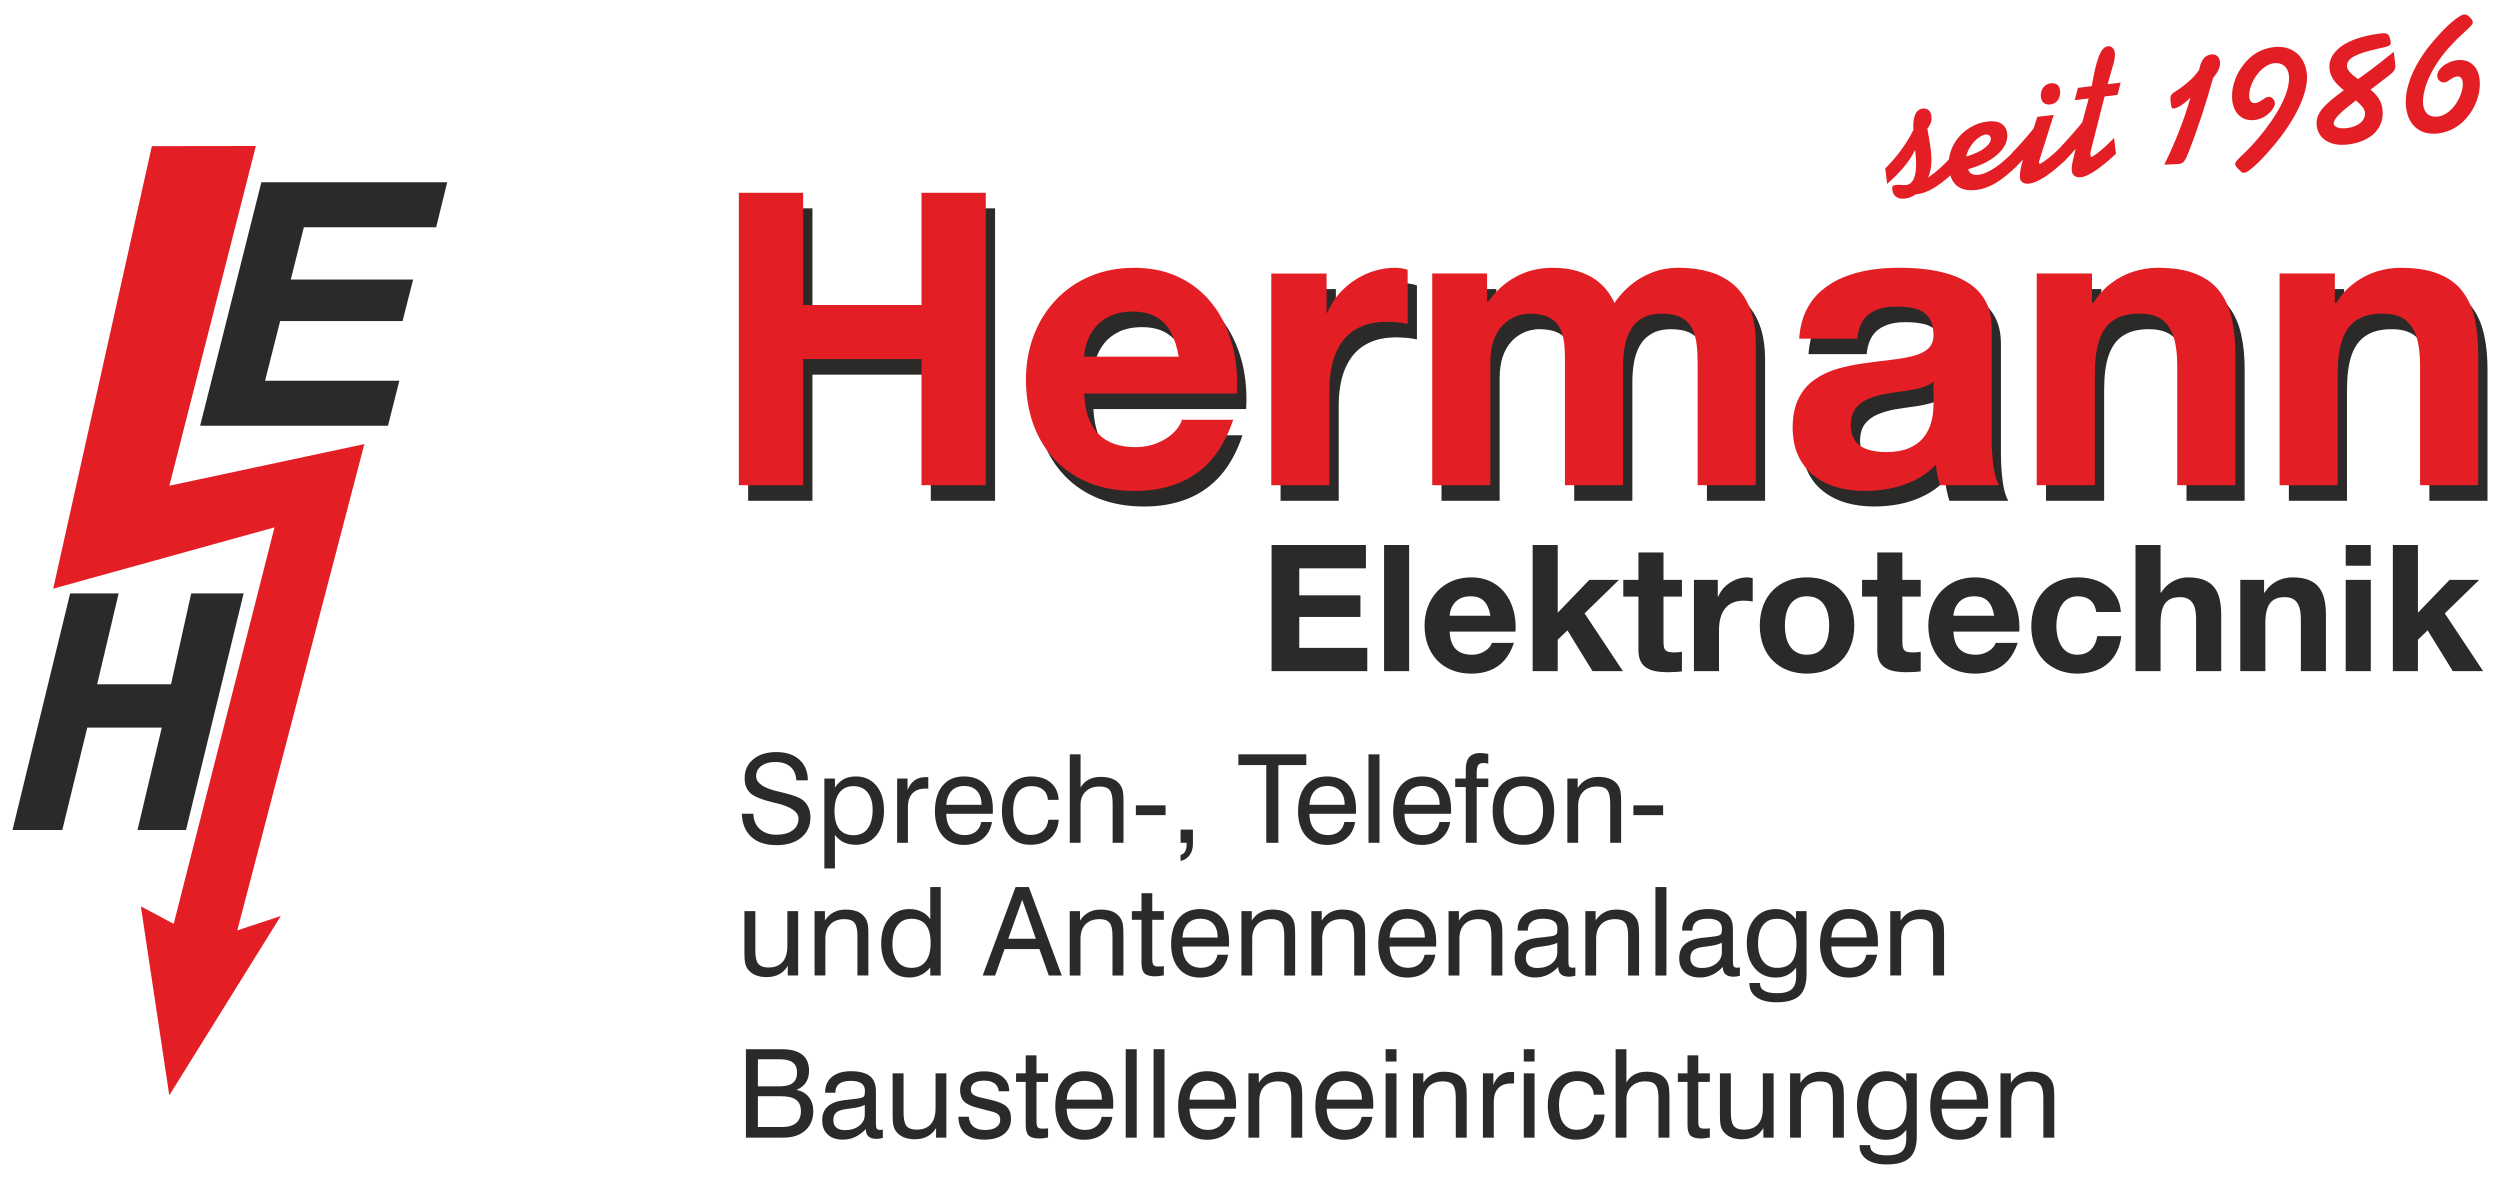 <?xml version="1.0" encoding="UTF-8"?>
<!DOCTYPE svg PUBLIC "-//W3C//DTD SVG 1.1//EN" "http://www.w3.org/Graphics/SVG/1.1/DTD/svg11.dtd">
<!-- Creator: CorelDRAW 2019 (64-Bit) -->
<svg xmlns="http://www.w3.org/2000/svg" xml:space="preserve" width="350px" height="165px" version="1.1" style="shape-rendering:geometricPrecision; text-rendering:geometricPrecision; image-rendering:optimizeQuality; fill-rule:evenodd; clip-rule:evenodd"
viewBox="0 0 350 164.54"
 xmlns:xlink="http://www.w3.org/1999/xlink"
 xmlns:xodm="http://www.corel.com/coreldraw/odm/2003">
 <defs>
  <style type="text/css">
   <![CDATA[
    .fil0 {fill:none}
    .fil2 {fill:none;fill-rule:nonzero}
    .fil4 {fill:#2B2A29}
    .fil3 {fill:#E31E24}
    .fil1 {fill:#2B2A29;fill-rule:nonzero}
    .fil5 {fill:#E31E24;fill-rule:nonzero}
   ]]>
  </style>
 </defs>
 <g id="Ebene_x0020_1">
  <rect class="fil0" width="350" height="164.54"/>
  <g id="_2251344830032">
   <g>
    <path class="fil1" d="M103.85 113.69l1.62 0c0.02,0.89 0.32,1.61 0.9,2.14 0.58,0.53 1.35,0.8 2.32,0.8 0.97,0 1.72,-0.2 2.27,-0.61 0.55,-0.4 0.83,-0.95 0.83,-1.65 0,-0.94 -1.04,-1.66 -3.11,-2.16 -0.12,-0.02 -0.22,-0.05 -0.29,-0.06 -1.68,-0.4 -2.79,-0.85 -3.33,-1.34 -0.54,-0.48 -0.81,-1.18 -0.81,-2.09 0,-1.1 0.4,-1.98 1.21,-2.66 0.81,-0.67 1.88,-1 3.22,-1 1.37,0 2.44,0.35 3.23,1.06 0.78,0.7 1.18,1.66 1.19,2.89l-1.61 0.01c-0.05,-0.83 -0.33,-1.47 -0.84,-1.91 -0.51,-0.44 -1.2,-0.66 -2.08,-0.66 -0.82,0 -1.48,0.18 -1.97,0.54 -0.5,0.36 -0.74,0.84 -0.74,1.44 0,0.96 1.01,1.67 3.05,2.14 0.31,0.08 0.54,0.13 0.7,0.17l0.18 0.04c1.33,0.33 2.22,0.67 2.65,1.04 0.34,0.28 0.59,0.62 0.76,1.02 0.18,0.4 0.26,0.85 0.26,1.34 0,1.2 -0.42,2.15 -1.28,2.85 -0.85,0.71 -2.01,1.06 -3.47,1.06 -1.5,0 -2.67,-0.38 -3.51,-1.14 -0.84,-0.76 -1.29,-1.85 -1.35,-3.26zm12.98 -0.37c0,1.13 0.23,1.97 0.67,2.53 0.45,0.56 1.12,0.85 2.01,0.85 0.85,0 1.51,-0.31 1.97,-0.93 0.46,-0.62 0.69,-1.5 0.69,-2.64 0,-1.02 -0.24,-1.83 -0.71,-2.42 -0.48,-0.59 -1.14,-0.88 -1.97,-0.88 -0.85,0 -1.51,0.3 -1.97,0.91 -0.45,0.6 -0.69,1.46 -0.69,2.58zm-1.42 8.04l0 -12.6 1.48 0 0 1.27c0.37,-0.54 0.79,-0.93 1.26,-1.19 0.47,-0.25 1.02,-0.37 1.67,-0.37 1.2,0 2.15,0.43 2.87,1.29 0.71,0.86 1.07,2.02 1.07,3.47 0,1.47 -0.36,2.64 -1.08,3.51 -0.73,0.87 -1.68,1.3 -2.88,1.3 -0.63,0 -1.19,-0.11 -1.67,-0.34 -0.47,-0.23 -0.89,-0.57 -1.24,-1.04l0 4.7 -1.48 0zm10.19 -3.6l0 -9 1.46 0 0 1.61c0.24,-0.6 0.57,-1.05 0.98,-1.35 0.42,-0.3 0.92,-0.45 1.52,-0.45 0.11,0 0.2,0 0.25,0 0.05,0 0.1,0.01 0.15,0.02l0 1.6c-0.04,-0.01 -0.08,-0.01 -0.14,-0.01 -0.05,-0.01 -0.12,-0.01 -0.22,-0.01 -0.81,0 -1.43,0.22 -1.85,0.66 -0.42,0.44 -0.64,1.08 -0.64,1.92l0 5.01 -1.51 0zm6.87 -5.32l4.94 0c0,-0.84 -0.21,-1.49 -0.64,-1.94 -0.42,-0.46 -1.01,-0.69 -1.78,-0.69 -0.75,0 -1.34,0.23 -1.77,0.67 -0.42,0.45 -0.68,1.1 -0.75,1.96zm4.91 2.41l1.5 0c-0.17,1 -0.6,1.78 -1.3,2.35 -0.7,0.57 -1.58,0.86 -2.65,0.86 -1.24,0 -2.23,-0.42 -2.95,-1.26 -0.73,-0.84 -1.09,-1.99 -1.09,-3.44 0,-1.54 0.36,-2.74 1.08,-3.6 0.71,-0.86 1.7,-1.29 2.96,-1.29 1.3,0 2.3,0.39 3.01,1.19 0.71,0.79 1.06,1.92 1.06,3.37 0,0.19 0,0.32 0,0.41 0,0.09 -0.01,0.18 -0.02,0.26l-6.5 0c0.02,0.95 0.25,1.68 0.71,2.2 0.45,0.52 1.08,0.78 1.89,0.78 0.61,0 1.12,-0.16 1.52,-0.47 0.41,-0.32 0.66,-0.77 0.78,-1.36zm9.33 -3.1c-0.04,-0.61 -0.27,-1.09 -0.67,-1.42 -0.4,-0.33 -0.94,-0.5 -1.64,-0.5 -0.82,0 -1.45,0.29 -1.9,0.88 -0.44,0.59 -0.66,1.43 -0.66,2.53 0,1.09 0.21,1.94 0.64,2.53 0.43,0.6 1.03,0.89 1.82,0.89 0.7,0 1.27,-0.18 1.69,-0.54 0.43,-0.37 0.69,-0.9 0.79,-1.59l1.44 0c-0.07,1.1 -0.46,1.96 -1.16,2.58 -0.7,0.62 -1.65,0.93 -2.83,0.93 -1.23,0 -2.2,-0.42 -2.9,-1.27 -0.71,-0.84 -1.06,-2.01 -1.06,-3.48 0,-1.51 0.37,-2.69 1.1,-3.54 0.74,-0.86 1.75,-1.28 3.03,-1.28 1.13,0 2.04,0.29 2.72,0.88 0.68,0.59 1.04,1.39 1.09,2.4l-1.5 0zm9.06 6.01l0 -5.54c0,-0.89 -0.14,-1.5 -0.41,-1.84 -0.28,-0.33 -0.74,-0.5 -1.4,-0.5 -0.82,0 -1.47,0.23 -1.95,0.69 -0.49,0.46 -0.73,1.09 -0.73,1.87l0 5.32 -1.51 0 0 -12.38 1.51 0 0 4.65c0.28,-0.49 0.66,-0.86 1.14,-1.12 0.48,-0.25 1.04,-0.38 1.69,-0.38 0.68,0 1.25,0.11 1.71,0.31 0.47,0.2 0.83,0.51 1.08,0.92 0.14,0.22 0.24,0.47 0.3,0.77 0.06,0.29 0.09,0.76 0.09,1.4l0 0.43 0 5.4 -1.52 0zm3.25 -3.87l0 -1.37 4.16 0 0 1.37 -4.16 0zm6.26 3.87l0 -1.85 1.73 0 0 2.01c0,0.63 -0.15,1.15 -0.46,1.57 -0.29,0.41 -0.72,0.69 -1.27,0.82l0 -0.86c0.27,-0.05 0.48,-0.21 0.63,-0.46 0.15,-0.24 0.22,-0.57 0.22,-0.97l0 -0.26 -0.85 0zm12 0l0 -10.88 -3.91 0 0 -1.5 9.51 0 0 1.5 -3.91 0 0 10.88 -1.69 0zm6.03 -5.32l4.94 0c0,-0.84 -0.21,-1.49 -0.64,-1.94 -0.42,-0.46 -1.01,-0.69 -1.78,-0.69 -0.75,0 -1.34,0.23 -1.77,0.67 -0.42,0.45 -0.68,1.1 -0.75,1.96zm4.91 2.41l1.5 0c-0.17,1 -0.6,1.78 -1.3,2.35 -0.7,0.57 -1.58,0.86 -2.65,0.86 -1.24,0 -2.23,-0.42 -2.96,-1.26 -0.72,-0.84 -1.08,-1.99 -1.08,-3.44 0,-1.54 0.36,-2.74 1.08,-3.6 0.71,-0.86 1.7,-1.29 2.96,-1.29 1.3,0 2.3,0.39 3.01,1.19 0.71,0.79 1.06,1.92 1.06,3.37 0,0.19 0,0.32 0,0.41 0,0.09 -0.01,0.18 -0.02,0.26l-6.5 0c0.02,0.95 0.25,1.68 0.71,2.2 0.45,0.52 1.08,0.78 1.89,0.78 0.61,0 1.12,-0.16 1.52,-0.47 0.41,-0.32 0.66,-0.77 0.78,-1.36zm3.37 2.91l0 -12.38 1.54 0 0 12.38 -1.54 0zm5.03 -5.32l4.94 0c-0.01,-0.84 -0.22,-1.49 -0.64,-1.94 -0.42,-0.46 -1.02,-0.69 -1.79,-0.69 -0.74,0 -1.33,0.23 -1.76,0.67 -0.43,0.45 -0.68,1.1 -0.75,1.96zm4.91 2.41l1.49 0c-0.16,1 -0.59,1.78 -1.29,2.35 -0.7,0.57 -1.59,0.86 -2.65,0.86 -1.25,0 -2.24,-0.42 -2.96,-1.26 -0.72,-0.84 -1.08,-1.99 -1.08,-3.44 0,-1.54 0.36,-2.74 1.07,-3.6 0.72,-0.86 1.71,-1.29 2.97,-1.29 1.29,0 2.3,0.39 3,1.19 0.71,0.79 1.07,1.92 1.07,3.37 0,0.19 0,0.32 0,0.41 -0.01,0.09 -0.01,0.18 -0.03,0.26l-6.49 0c0.01,0.95 0.25,1.68 0.7,2.2 0.46,0.52 1.09,0.78 1.89,0.78 0.62,0 1.13,-0.16 1.53,-0.47 0.4,-0.32 0.66,-0.77 0.78,-1.36zm3.68 2.91l0 -7.8 -1.48 0 0 -1.2 1.48 0 0 -1.33c0,-0.75 0.17,-1.3 0.51,-1.68 0.34,-0.37 0.84,-0.56 1.52,-0.56 0.11,0 0.25,0.01 0.41,0.03 0.16,0.02 0.4,0.05 0.71,0.09l0 1.36c-0.16,-0.02 -0.3,-0.05 -0.41,-0.06 -0.11,-0.02 -0.19,-0.02 -0.26,-0.02 -0.35,0 -0.6,0.1 -0.74,0.29 -0.14,0.2 -0.21,0.57 -0.21,1.12l0 0.76 1.62 0 0 1.2 -1.62 0 0 7.8 -1.53 0zm5.3 -4.51c0,1.12 0.24,1.97 0.72,2.56 0.48,0.59 1.17,0.89 2.06,0.89 0.88,0 1.56,-0.3 2.03,-0.89 0.47,-0.59 0.71,-1.44 0.71,-2.56 0,-1.11 -0.24,-1.96 -0.71,-2.55 -0.47,-0.59 -1.15,-0.89 -2.03,-0.89 -0.9,0 -1.59,0.3 -2.06,0.89 -0.48,0.58 -0.72,1.43 -0.72,2.55zm-1.54 0c0,-1.51 0.37,-2.68 1.13,-3.52 0.75,-0.85 1.81,-1.26 3.17,-1.26 1.37,0 2.43,0.41 3.19,1.25 0.75,0.84 1.13,2.02 1.13,3.53 0,1.51 -0.37,2.69 -1.13,3.53 -0.75,0.84 -1.81,1.26 -3.17,1.26 -1.37,0 -2.43,-0.42 -3.19,-1.25 -0.76,-0.84 -1.13,-2.02 -1.13,-3.54zm16.46 4.51l0 -5.54c0,-0.88 -0.14,-1.5 -0.41,-1.83 -0.27,-0.34 -0.74,-0.51 -1.4,-0.51 -0.85,0 -1.51,0.24 -1.97,0.72 -0.47,0.47 -0.71,1.15 -0.71,2.04l0 5.12 -1.51 0 0 -9 1.45 0 0 1.31c0.35,-0.52 0.76,-0.91 1.23,-1.16 0.48,-0.25 1.03,-0.38 1.66,-0.38 0.68,0 1.25,0.11 1.71,0.31 0.47,0.2 0.83,0.51 1.08,0.92 0.14,0.22 0.24,0.47 0.3,0.77 0.06,0.29 0.1,0.76 0.1,1.4l0 0.43 0 5.4 -1.53 0zm3.25 -3.87l0 -1.37 4.16 0 0 1.37 -4.16 0zm-122.93 13.44l0 5.53c0,0.88 0.13,1.5 0.41,1.84 0.28,0.35 0.75,0.52 1.41,0.52 0.88,0 1.54,-0.26 1.99,-0.77 0.45,-0.51 0.67,-1.27 0.67,-2.27l0 -4.85 1.51 0 0 9.01 -1.45 0 0 -1.35c-0.31,0.52 -0.72,0.92 -1.21,1.18 -0.5,0.26 -1.09,0.4 -1.76,0.4 -0.63,0 -1.17,-0.11 -1.64,-0.32 -0.46,-0.22 -0.82,-0.52 -1.07,-0.91 -0.14,-0.22 -0.24,-0.48 -0.3,-0.77 -0.06,-0.3 -0.09,-0.76 -0.09,-1.4l0 -0.43 0 -5.41 1.53 0zm14.29 9.01l0 -5.54c0,-0.89 -0.14,-1.5 -0.41,-1.84 -0.27,-0.34 -0.74,-0.51 -1.4,-0.51 -0.85,0 -1.5,0.24 -1.97,0.72 -0.47,0.48 -0.71,1.16 -0.71,2.04l0 5.13 -1.51 0 0 -9.01 1.45 0 0 1.31c0.35,-0.52 0.76,-0.9 1.23,-1.15 0.48,-0.26 1.03,-0.38 1.66,-0.38 0.68,0 1.25,0.1 1.71,0.3 0.47,0.21 0.83,0.51 1.08,0.92 0.14,0.22 0.24,0.48 0.3,0.77 0.07,0.3 0.1,0.76 0.1,1.4l0 0.43 0 5.41 -1.53 0zm10.25 -4.56c0,-1.12 -0.22,-1.96 -0.67,-2.53 -0.45,-0.56 -1.12,-0.85 -2.01,-0.85 -0.85,0 -1.51,0.31 -1.97,0.93 -0.47,0.62 -0.7,1.5 -0.7,2.64 0,1.02 0.24,1.83 0.72,2.42 0.47,0.59 1.13,0.88 1.97,0.88 0.84,0 1.5,-0.3 1.97,-0.91 0.46,-0.6 0.69,-1.47 0.69,-2.58zm1.41 -7.82l0 12.38 -1.46 0 0 -1.14c-0.38,0.48 -0.82,0.83 -1.31,1.06 -0.49,0.24 -1.02,0.36 -1.61,0.36 -1.2,0 -2.16,-0.43 -2.87,-1.29 -0.72,-0.87 -1.08,-2.02 -1.08,-3.46 0,-1.48 0.36,-2.65 1.08,-3.52 0.72,-0.87 1.67,-1.31 2.87,-1.31 0.63,0 1.18,0.12 1.66,0.35 0.49,0.23 0.91,0.58 1.26,1.05l0 -4.48 1.46 0zm9.46 7.23l3.86 0 -1.91 -5.46 -1.95 5.46zm-3.58 5.15l4.6 -12.38 1.86 0 4.61 12.38 -1.82 0 -1.31 -3.7 -4.88 0 -1.32 3.7 -1.74 0zm18.17 0l0 -5.54c0,-0.89 -0.13,-1.5 -0.41,-1.84 -0.27,-0.34 -0.74,-0.51 -1.4,-0.51 -0.84,0 -1.5,0.24 -1.97,0.72 -0.47,0.48 -0.7,1.16 -0.7,2.04l0 5.13 -1.51 0 0 -9.01 1.44 0 0 1.31c0.35,-0.52 0.76,-0.9 1.24,-1.15 0.47,-0.26 1.03,-0.38 1.65,-0.38 0.68,0 1.25,0.1 1.72,0.3 0.46,0.21 0.82,0.51 1.07,0.92 0.14,0.22 0.25,0.48 0.31,0.77 0.06,0.3 0.09,0.76 0.09,1.4l0 0.43 0 5.41 -1.53 0zm5.57 -2.27c0,0.4 0.06,0.67 0.18,0.81 0.11,0.13 0.32,0.2 0.63,0.2 0.09,0 0.2,0 0.32,-0.01 0.13,-0.01 0.29,-0.02 0.49,-0.03l0 1.28c-0.25,0.05 -0.47,0.08 -0.67,0.1 -0.2,0.02 -0.38,0.04 -0.54,0.04 -0.7,0 -1.2,-0.14 -1.49,-0.41 -0.29,-0.28 -0.43,-0.77 -0.43,-1.47l0 -6.04 -1.35 0 0 -1.21 1.35 0 0 -2.51 1.51 0 0 2.51 1.62 0 0 1.21 -1.62 0 0 5.53zm4.22 -3.05l4.94 0c-0.01,-0.84 -0.22,-1.49 -0.64,-1.95 -0.42,-0.45 -1.02,-0.68 -1.79,-0.68 -0.74,0 -1.33,0.22 -1.76,0.67 -0.43,0.45 -0.68,1.1 -0.75,1.96zm4.91 2.41l1.49 0c-0.16,0.99 -0.59,1.77 -1.29,2.35 -0.7,0.57 -1.58,0.85 -2.65,0.85 -1.25,0 -2.23,-0.42 -2.96,-1.26 -0.72,-0.84 -1.08,-1.98 -1.08,-3.44 0,-1.53 0.36,-2.73 1.07,-3.6 0.72,-0.86 1.71,-1.29 2.97,-1.29 1.3,0 2.3,0.4 3.01,1.19 0.7,0.8 1.06,1.92 1.06,3.38 0,0.18 0,0.32 0,0.41 -0.01,0.09 -0.01,0.17 -0.03,0.26l-6.49 0c0.01,0.94 0.25,1.68 0.7,2.2 0.46,0.52 1.09,0.78 1.89,0.78 0.62,0 1.13,-0.16 1.53,-0.48 0.4,-0.32 0.66,-0.77 0.78,-1.35zm9.35 2.91l0 -5.54c0,-0.89 -0.14,-1.5 -0.41,-1.84 -0.28,-0.34 -0.74,-0.51 -1.4,-0.51 -0.85,0 -1.51,0.24 -1.97,0.72 -0.47,0.48 -0.71,1.16 -0.71,2.04l0 5.13 -1.51 0 0 -9.01 1.45 0 0 1.31c0.34,-0.52 0.75,-0.9 1.23,-1.15 0.48,-0.26 1.03,-0.38 1.66,-0.38 0.68,0 1.25,0.1 1.71,0.3 0.47,0.21 0.83,0.51 1.08,0.92 0.14,0.22 0.24,0.48 0.3,0.77 0.06,0.3 0.09,0.76 0.09,1.4l0 0.43 0 5.41 -1.52 0zm9.79 0l0 -5.54c0,-0.89 -0.14,-1.5 -0.41,-1.84 -0.27,-0.34 -0.74,-0.51 -1.4,-0.51 -0.85,0 -1.5,0.24 -1.97,0.72 -0.47,0.48 -0.7,1.16 -0.7,2.04l0 5.13 -1.52 0 0 -9.01 1.45 0 0 1.31c0.35,-0.52 0.76,-0.9 1.23,-1.15 0.48,-0.26 1.03,-0.38 1.66,-0.38 0.68,0 1.25,0.1 1.72,0.3 0.46,0.21 0.82,0.51 1.07,0.92 0.14,0.22 0.24,0.48 0.31,0.77 0.06,0.3 0.09,0.76 0.09,1.4l0 0.43 0 5.41 -1.53 0zm4.95 -5.32l4.94 0c0,-0.84 -0.21,-1.49 -0.64,-1.95 -0.42,-0.45 -1.01,-0.68 -1.78,-0.68 -0.75,0 -1.34,0.22 -1.77,0.67 -0.42,0.45 -0.68,1.1 -0.75,1.96zm4.91 2.41l1.5 0c-0.17,0.99 -0.6,1.77 -1.3,2.35 -0.7,0.57 -1.58,0.85 -2.65,0.85 -1.24,0 -2.23,-0.42 -2.96,-1.26 -0.72,-0.84 -1.08,-1.98 -1.08,-3.44 0,-1.53 0.36,-2.73 1.08,-3.6 0.71,-0.86 1.7,-1.29 2.96,-1.29 1.3,0 2.3,0.4 3.01,1.19 0.71,0.8 1.06,1.92 1.06,3.38 0,0.18 0,0.32 0,0.41 0,0.09 -0.01,0.17 -0.02,0.26l-6.5 0c0.02,0.94 0.25,1.68 0.71,2.2 0.45,0.52 1.08,0.78 1.89,0.78 0.61,0 1.12,-0.16 1.52,-0.48 0.41,-0.32 0.66,-0.77 0.78,-1.35zm9.35 2.91l0 -5.54c0,-0.89 -0.14,-1.5 -0.41,-1.84 -0.27,-0.34 -0.74,-0.51 -1.4,-0.51 -0.85,0 -1.5,0.24 -1.97,0.72 -0.47,0.48 -0.7,1.16 -0.7,2.04l0 5.13 -1.52 0 0 -9.01 1.45 0 0 1.31c0.35,-0.52 0.76,-0.9 1.23,-1.15 0.48,-0.26 1.03,-0.38 1.66,-0.38 0.68,0 1.25,0.1 1.72,0.3 0.46,0.21 0.82,0.51 1.07,0.92 0.14,0.22 0.24,0.48 0.31,0.77 0.06,0.3 0.09,0.76 0.09,1.4l0 0.43 0 5.41 -1.53 0zm9.36 -1.2c-0.47,0.49 -0.97,0.86 -1.5,1.11 -0.53,0.24 -1.09,0.37 -1.68,0.37 -0.92,0 -1.64,-0.24 -2.15,-0.72 -0.52,-0.48 -0.78,-1.15 -0.78,-1.99 0,-0.82 0.25,-1.46 0.76,-1.92 0.51,-0.47 1.28,-0.77 2.32,-0.91 0.26,-0.02 0.62,-0.06 1.07,-0.11 0.76,-0.08 1.24,-0.16 1.41,-0.23 0.17,-0.07 0.29,-0.16 0.34,-0.26 0.06,-0.11 0.09,-0.35 0.09,-0.72 0,-0.46 -0.17,-0.8 -0.51,-1.03 -0.33,-0.23 -0.84,-0.34 -1.52,-0.34 -0.7,0 -1.23,0.14 -1.58,0.42 -0.36,0.28 -0.54,0.69 -0.54,1.24l-1.43 0 0 -0.07c0,-0.91 0.32,-1.62 0.96,-2.15 0.64,-0.53 1.52,-0.79 2.64,-0.79 1.21,0 2.09,0.23 2.66,0.68 0.57,0.45 0.86,1.15 0.86,2.11l0 4.51c0,0.38 0.04,0.63 0.12,0.74 0.09,0.12 0.24,0.17 0.46,0.17 0.04,0 0.1,0 0.16,-0.01 0.07,-0.01 0.14,-0.02 0.23,-0.04l0 1.17c-0.18,0.05 -0.35,0.09 -0.48,0.11 -0.14,0.02 -0.27,0.03 -0.39,0.03 -0.51,0 -0.88,-0.11 -1.14,-0.33 -0.25,-0.22 -0.38,-0.55 -0.38,-0.99l0 -0.05zm-0.14 -3.38c-0.4,0.21 -1.1,0.39 -2.08,0.51 -0.34,0.04 -0.6,0.08 -0.78,0.11 -0.55,0.09 -0.94,0.25 -1.18,0.49 -0.24,0.23 -0.36,0.57 -0.36,1.02 0,0.45 0.14,0.8 0.41,1.04 0.29,0.24 0.69,0.36 1.21,0.36 0.81,0 1.48,-0.21 2,-0.62 0.52,-0.41 0.78,-0.93 0.78,-1.57l0 -1.34zm9.92 4.58l0 -5.54c0,-0.89 -0.13,-1.5 -0.41,-1.84 -0.27,-0.34 -0.74,-0.51 -1.4,-0.51 -0.84,0 -1.5,0.24 -1.97,0.72 -0.47,0.48 -0.7,1.16 -0.7,2.04l0 5.13 -1.51 0 0 -9.01 1.44 0 0 1.31c0.35,-0.52 0.76,-0.9 1.24,-1.15 0.47,-0.26 1.03,-0.38 1.66,-0.38 0.67,0 1.24,0.1 1.71,0.3 0.46,0.21 0.82,0.51 1.07,0.92 0.15,0.22 0.25,0.48 0.31,0.77 0.06,0.3 0.09,0.76 0.09,1.4l0 0.43 0 5.41 -1.53 0zm3.82 0l0 -12.38 1.54 0 0 12.38 -1.54 0zm9.44 -1.2c-0.47,0.49 -0.97,0.86 -1.5,1.11 -0.53,0.24 -1.09,0.37 -1.69,0.37 -0.92,0 -1.63,-0.24 -2.15,-0.72 -0.52,-0.48 -0.77,-1.15 -0.77,-1.99 0,-0.82 0.25,-1.46 0.76,-1.92 0.51,-0.47 1.28,-0.77 2.31,-0.91 0.27,-0.02 0.62,-0.06 1.07,-0.11 0.77,-0.08 1.24,-0.16 1.41,-0.23 0.18,-0.07 0.29,-0.16 0.35,-0.26 0.05,-0.11 0.08,-0.35 0.08,-0.72 0,-0.46 -0.17,-0.8 -0.5,-1.03 -0.34,-0.23 -0.85,-0.34 -1.52,-0.34 -0.7,0 -1.23,0.14 -1.59,0.42 -0.35,0.28 -0.53,0.69 -0.53,1.24l-1.43 0 0 -0.07c0,-0.91 0.32,-1.62 0.96,-2.15 0.64,-0.53 1.52,-0.79 2.64,-0.79 1.2,0 2.09,0.23 2.66,0.68 0.57,0.45 0.85,1.15 0.85,2.11l0 4.51c0,0.38 0.04,0.63 0.13,0.74 0.08,0.12 0.23,0.17 0.45,0.17 0.05,0 0.1,0 0.16,-0.01 0.07,-0.01 0.15,-0.02 0.24,-0.04l0 1.17c-0.19,0.05 -0.35,0.09 -0.49,0.11 -0.13,0.02 -0.27,0.03 -0.39,0.03 -0.5,0 -0.88,-0.11 -1.13,-0.33 -0.25,-0.22 -0.38,-0.55 -0.38,-0.99l0 -0.05zm-0.14 -3.38c-0.41,0.21 -1.1,0.39 -2.08,0.51 -0.35,0.04 -0.61,0.08 -0.78,0.11 -0.55,0.09 -0.95,0.25 -1.19,0.49 -0.24,0.23 -0.36,0.57 -0.36,1.02 0,0.45 0.14,0.8 0.42,1.04 0.28,0.24 0.68,0.36 1.2,0.36 0.82,0 1.48,-0.21 2,-0.62 0.52,-0.41 0.79,-0.93 0.79,-1.57l0 -1.34zm7.73 -3.36c-0.85,0 -1.51,0.3 -1.97,0.89 -0.46,0.6 -0.69,1.45 -0.69,2.55 0,1.08 0.24,1.92 0.71,2.53 0.47,0.6 1.13,0.9 1.97,0.9 0.92,0 1.6,-0.27 2.04,-0.83 0.44,-0.55 0.66,-1.4 0.66,-2.54 0,-1.16 -0.23,-2.02 -0.69,-2.61 -0.46,-0.59 -1.13,-0.89 -2.03,-0.89zm2.67 6.84c-0.36,0.46 -0.77,0.81 -1.24,1.04 -0.48,0.24 -1.02,0.35 -1.62,0.35 -1.22,0 -2.2,-0.44 -2.94,-1.32 -0.74,-0.88 -1.11,-2.05 -1.11,-3.5 0,-1.44 0.37,-2.59 1.12,-3.46 0.74,-0.87 1.72,-1.31 2.94,-1.31 0.6,0 1.12,0.12 1.57,0.34 0.45,0.23 0.87,0.59 1.26,1.09l0 -1.14 1.48 0 0 8.82c0,1.38 -0.33,2.39 -0.99,3.01 -0.66,0.62 -1.73,0.93 -3.21,0.93 -1.19,0 -2.12,-0.23 -2.79,-0.7 -0.68,-0.46 -1.01,-1.11 -1.01,-1.93l0 -0.07 1.48 0 0 0.04c0,0.46 0.19,0.81 0.59,1.04 0.39,0.23 0.99,0.35 1.78,0.35 0.96,0 1.64,-0.18 2.06,-0.55 0.42,-0.36 0.63,-0.96 0.63,-1.8l0 -1.23zm4.92 -4.22l4.94 0c0,-0.84 -0.21,-1.49 -0.64,-1.95 -0.42,-0.45 -1.01,-0.68 -1.78,-0.68 -0.75,0 -1.34,0.22 -1.77,0.67 -0.42,0.45 -0.68,1.1 -0.75,1.96zm4.91 2.41l1.5 0c-0.17,0.99 -0.6,1.77 -1.3,2.35 -0.7,0.57 -1.58,0.85 -2.65,0.85 -1.24,0 -2.23,-0.42 -2.95,-1.26 -0.73,-0.84 -1.09,-1.98 -1.09,-3.44 0,-1.53 0.36,-2.73 1.08,-3.6 0.71,-0.86 1.7,-1.29 2.96,-1.29 1.3,0 2.3,0.4 3.01,1.19 0.71,0.8 1.06,1.92 1.06,3.38 0,0.18 0,0.32 0,0.41 0,0.09 -0.01,0.17 -0.02,0.26l-6.5 0c0.02,0.94 0.25,1.68 0.71,2.2 0.45,0.52 1.08,0.78 1.89,0.78 0.61,0 1.12,-0.16 1.52,-0.48 0.41,-0.32 0.66,-0.77 0.78,-1.35zm9.35 2.91l0 -5.54c0,-0.89 -0.14,-1.5 -0.41,-1.84 -0.27,-0.34 -0.74,-0.51 -1.4,-0.51 -0.85,0 -1.5,0.24 -1.97,0.72 -0.47,0.48 -0.7,1.16 -0.7,2.04l0 5.13 -1.52 0 0 -9.01 1.45 0 0 1.31c0.35,-0.52 0.76,-0.9 1.23,-1.15 0.48,-0.26 1.03,-0.38 1.66,-0.38 0.68,0 1.25,0.1 1.72,0.3 0.46,0.21 0.82,0.51 1.07,0.92 0.14,0.22 0.24,0.48 0.31,0.77 0.06,0.3 0.09,0.76 0.09,1.4l0 0.43 0 5.41 -1.53 0zm-166.21 22.7l0 -12.38 4.99 0c1.28,0 2.25,0.25 2.89,0.76 0.64,0.5 0.96,1.25 0.96,2.26 0,0.64 -0.15,1.19 -0.44,1.64 -0.3,0.45 -0.74,0.8 -1.33,1.04 0.74,0.14 1.32,0.47 1.74,1 0.41,0.52 0.62,1.18 0.62,1.98 0,1.14 -0.38,2.03 -1.13,2.7 -0.75,0.67 -1.77,1 -3.06,1l-5.24 0zm1.68 -7.18l2.95 0c0.87,0 1.51,-0.15 1.92,-0.47 0.41,-0.31 0.61,-0.8 0.61,-1.47 0,-0.63 -0.2,-1.09 -0.59,-1.4 -0.39,-0.3 -0.99,-0.45 -1.81,-0.45l-3.08 0 0 3.79zm0 5.69l3.41 0c0.86,0 1.51,-0.19 1.95,-0.57 0.44,-0.38 0.66,-0.93 0.66,-1.65 0,-0.72 -0.22,-1.25 -0.67,-1.58 -0.45,-0.34 -1.16,-0.51 -2.13,-0.51l-3.22 0 0 4.31zm15.11 0.29c-0.47,0.49 -0.98,0.86 -1.5,1.11 -0.53,0.25 -1.09,0.37 -1.69,0.37 -0.92,0 -1.64,-0.24 -2.15,-0.72 -0.52,-0.48 -0.77,-1.14 -0.77,-1.99 0,-0.82 0.25,-1.46 0.76,-1.92 0.5,-0.47 1.28,-0.77 2.31,-0.9 0.26,-0.03 0.62,-0.07 1.07,-0.12 0.77,-0.08 1.24,-0.16 1.41,-0.23 0.18,-0.06 0.29,-0.15 0.35,-0.26 0.05,-0.11 0.08,-0.35 0.08,-0.71 0,-0.46 -0.17,-0.81 -0.5,-1.04 -0.34,-0.23 -0.85,-0.34 -1.53,-0.34 -0.7,0 -1.22,0.14 -1.58,0.42 -0.35,0.28 -0.53,0.7 -0.53,1.24l-1.43 0 0 -0.06c0,-0.91 0.32,-1.63 0.96,-2.16 0.64,-0.52 1.51,-0.79 2.64,-0.79 1.2,0 2.09,0.23 2.66,0.68 0.57,0.45 0.85,1.16 0.85,2.12l0 4.5c0,0.39 0.04,0.64 0.13,0.75 0.08,0.11 0.23,0.17 0.45,0.17 0.04,0 0.1,-0.01 0.16,-0.01 0.07,-0.01 0.15,-0.03 0.23,-0.04l0 1.17c-0.18,0.04 -0.34,0.08 -0.48,0.1 -0.14,0.02 -0.27,0.03 -0.39,0.03 -0.51,0 -0.88,-0.11 -1.13,-0.33 -0.26,-0.22 -0.38,-0.55 -0.38,-0.99l0 -0.05zm-0.15 -3.38c-0.4,0.22 -1.09,0.39 -2.07,0.51 -0.35,0.05 -0.61,0.08 -0.78,0.11 -0.55,0.09 -0.95,0.25 -1.19,0.49 -0.24,0.23 -0.36,0.58 -0.36,1.03 0,0.44 0.14,0.79 0.42,1.03 0.28,0.24 0.68,0.36 1.2,0.36 0.82,0 1.48,-0.2 2,-0.61 0.52,-0.41 0.78,-0.94 0.78,-1.58l0 -1.34zm5.43 -4.42l0 5.52c0,0.88 0.14,1.5 0.41,1.85 0.28,0.34 0.75,0.51 1.41,0.51 0.88,0 1.54,-0.25 1.99,-0.77 0.45,-0.51 0.67,-1.27 0.67,-2.26l0 -4.85 1.51 0 0 9 -1.44 0 0 -1.34c-0.32,0.52 -0.72,0.91 -1.22,1.17 -0.5,0.27 -1.09,0.4 -1.76,0.4 -0.63,0 -1.17,-0.11 -1.64,-0.32 -0.46,-0.22 -0.82,-0.52 -1.07,-0.91 -0.14,-0.22 -0.24,-0.47 -0.3,-0.77 -0.06,-0.29 -0.09,-0.76 -0.09,-1.4l0 -0.43 0 -5.4 1.53 0z"/>
    <path class="fil1" d="M134.17 156.11l1.46 0c0.06,0.62 0.27,1.08 0.66,1.39 0.38,0.32 0.93,0.47 1.63,0.47 0.65,0 1.17,-0.12 1.54,-0.38 0.38,-0.25 0.57,-0.6 0.57,-1.05 0,-0.33 -0.1,-0.58 -0.29,-0.76 -0.19,-0.17 -0.55,-0.33 -1.1,-0.45l-1.69 -0.44c-0.95,-0.23 -1.61,-0.54 -1.98,-0.91 -0.37,-0.38 -0.56,-0.92 -0.56,-1.62 0,-0.8 0.3,-1.43 0.9,-1.9 0.61,-0.46 1.43,-0.7 2.48,-0.7 1.07,0 1.92,0.25 2.55,0.75 0.64,0.5 0.95,1.17 0.95,2.01l0 0.03 -1.47 0c-0.03,-0.47 -0.23,-0.84 -0.58,-1.1 -0.36,-0.27 -0.84,-0.39 -1.45,-0.39 -0.61,0 -1.08,0.1 -1.4,0.31 -0.31,0.22 -0.47,0.53 -0.47,0.94 0,0.29 0.1,0.52 0.3,0.68 0.2,0.17 0.57,0.31 1.11,0.44l1.47 0.34c1.04,0.25 1.76,0.56 2.15,0.95 0.39,0.38 0.59,0.93 0.59,1.64 0,0.94 -0.33,1.66 -0.99,2.18 -0.66,0.52 -1.58,0.78 -2.76,0.78 -1.16,0 -2.04,-0.28 -2.66,-0.82 -0.62,-0.55 -0.94,-1.35 -0.96,-2.39zm10.94 0.66c0,0.41 0.06,0.68 0.17,0.81 0.12,0.14 0.33,0.2 0.64,0.2 0.09,0 0.19,0 0.32,-0.01 0.13,0 0.29,-0.01 0.49,-0.03l0 1.28c-0.25,0.05 -0.47,0.08 -0.68,0.1 -0.19,0.03 -0.37,0.04 -0.53,0.04 -0.71,0 -1.21,-0.14 -1.49,-0.41 -0.29,-0.28 -0.43,-0.76 -0.43,-1.46l0 -6.05 -1.35 0 0 -1.2 1.35 0 0 -2.52 1.51 0 0 2.52 1.62 0 0 1.2 -1.62 0 0 5.53zm4.21 -3.05l4.95 0c-0.01,-0.84 -0.22,-1.49 -0.64,-1.94 -0.42,-0.46 -1.02,-0.69 -1.79,-0.69 -0.75,0 -1.34,0.22 -1.76,0.67 -0.43,0.45 -0.68,1.1 -0.76,1.96zm4.92 2.41l1.49 0c-0.16,0.99 -0.59,1.78 -1.29,2.35 -0.7,0.57 -1.59,0.86 -2.65,0.86 -1.25,0 -2.24,-0.42 -2.96,-1.26 -0.72,-0.84 -1.09,-1.99 -1.09,-3.44 0,-1.54 0.36,-2.74 1.08,-3.6 0.72,-0.87 1.71,-1.3 2.97,-1.3 1.29,0 2.29,0.4 3,1.2 0.71,0.79 1.07,1.92 1.07,3.37 0,0.18 0,0.32 -0.01,0.41 0,0.09 -0.01,0.18 -0.02,0.26l-6.5 0c0.02,0.95 0.26,1.68 0.71,2.2 0.45,0.52 1.08,0.78 1.89,0.78 0.62,0 1.13,-0.16 1.53,-0.48 0.4,-0.31 0.66,-0.76 0.78,-1.35zm3.36 2.91l0 -12.38 1.54 0 0 12.38 -1.54 0zm3.9 0l0 -12.38 1.53 0 0 12.38 -1.53 0zm5.02 -5.32l4.94 0c0,-0.84 -0.21,-1.49 -0.64,-1.94 -0.41,-0.46 -1.01,-0.69 -1.78,-0.69 -0.75,0 -1.34,0.22 -1.77,0.67 -0.42,0.45 -0.68,1.1 -0.75,1.96zm4.91 2.41l1.5 0c-0.17,0.99 -0.6,1.78 -1.3,2.35 -0.7,0.57 -1.58,0.86 -2.64,0.86 -1.25,0 -2.24,-0.42 -2.96,-1.26 -0.73,-0.84 -1.09,-1.99 -1.09,-3.44 0,-1.54 0.36,-2.74 1.08,-3.6 0.72,-0.87 1.71,-1.3 2.97,-1.3 1.29,0 2.29,0.4 3,1.2 0.71,0.79 1.06,1.92 1.06,3.37 0,0.18 0,0.32 0,0.41 0,0.09 -0.01,0.18 -0.02,0.26l-6.5 0c0.02,0.95 0.25,1.68 0.71,2.2 0.45,0.52 1.08,0.78 1.89,0.78 0.62,0 1.12,-0.16 1.53,-0.48 0.4,-0.31 0.66,-0.76 0.77,-1.35zm9.35 2.91l0 -5.54c0,-0.88 -0.14,-1.5 -0.41,-1.84 -0.27,-0.34 -0.74,-0.5 -1.4,-0.5 -0.85,0 -1.5,0.23 -1.97,0.71 -0.47,0.48 -0.7,1.16 -0.7,2.04l0 5.13 -1.52 0 0 -9 1.45 0 0 1.31c0.35,-0.52 0.76,-0.91 1.23,-1.16 0.48,-0.25 1.04,-0.38 1.66,-0.38 0.68,0 1.25,0.1 1.72,0.31 0.46,0.2 0.82,0.51 1.07,0.92 0.14,0.22 0.24,0.47 0.31,0.77 0.06,0.29 0.09,0.76 0.09,1.4l0 0.43 0 5.4 -1.53 0zm4.95 -5.32l4.94 0c0,-0.84 -0.21,-1.49 -0.64,-1.94 -0.42,-0.46 -1.01,-0.69 -1.78,-0.69 -0.75,0 -1.34,0.22 -1.77,0.67 -0.42,0.45 -0.68,1.1 -0.75,1.96zm4.91 2.41l1.5 0c-0.17,0.99 -0.6,1.78 -1.3,2.35 -0.7,0.57 -1.58,0.86 -2.65,0.86 -1.24,0 -2.23,-0.42 -2.95,-1.26 -0.73,-0.84 -1.09,-1.99 -1.09,-3.44 0,-1.54 0.36,-2.74 1.08,-3.6 0.71,-0.87 1.7,-1.3 2.96,-1.3 1.3,0 2.3,0.4 3.01,1.2 0.71,0.79 1.06,1.92 1.06,3.37 0,0.18 0,0.32 0,0.41 0,0.09 -0.01,0.18 -0.02,0.26l-6.5 0c0.02,0.95 0.25,1.68 0.71,2.2 0.45,0.52 1.08,0.78 1.89,0.78 0.61,0 1.12,-0.16 1.52,-0.48 0.41,-0.31 0.66,-0.76 0.78,-1.35zm3.35 -7.75l0 -1.72 1.52 0 0 1.72 -1.52 0zm0 10.66l0 -9 1.52 0 0 9 -1.52 0zm9.82 0l0 -5.54c0,-0.88 -0.13,-1.5 -0.4,-1.84 -0.28,-0.34 -0.74,-0.5 -1.4,-0.5 -0.85,0 -1.51,0.23 -1.98,0.71 -0.46,0.48 -0.7,1.16 -0.7,2.04l0 5.13 -1.51 0 0 -9 1.45 0 0 1.31c0.34,-0.52 0.75,-0.91 1.23,-1.16 0.48,-0.25 1.03,-0.38 1.66,-0.38 0.68,0 1.25,0.1 1.71,0.31 0.47,0.2 0.82,0.51 1.08,0.92 0.14,0.22 0.24,0.47 0.3,0.77 0.06,0.29 0.09,0.76 0.09,1.4l0 0.43 0 5.4 -1.53 0zm3.8 0l0 -9 1.46 0 0 1.61c0.24,-0.6 0.57,-1.06 0.98,-1.36 0.42,-0.3 0.92,-0.45 1.52,-0.45 0.12,0 0.2,0 0.25,0.01 0.05,0 0.1,0.01 0.15,0.02l0 1.6c-0.04,-0.01 -0.08,-0.01 -0.14,-0.02 -0.05,0 -0.12,0 -0.22,0 -0.81,0 -1.43,0.22 -1.85,0.66 -0.42,0.44 -0.63,1.08 -0.63,1.92l0 5.01 -1.52 0zm5.72 -10.66l0 -1.72 1.51 0 0 1.72 -1.51 0zm0 10.66l0 -9 1.51 0 0 9 -1.51 0zm9.8 -6.01c-0.04,-0.61 -0.26,-1.09 -0.67,-1.42 -0.4,-0.34 -0.94,-0.5 -1.64,-0.5 -0.82,0 -1.45,0.29 -1.89,0.88 -0.45,0.59 -0.67,1.43 -0.67,2.52 0,1.1 0.21,1.95 0.64,2.54 0.43,0.59 1.04,0.89 1.82,0.89 0.7,0 1.27,-0.18 1.69,-0.55 0.43,-0.36 0.69,-0.89 0.79,-1.59l1.44 0c-0.07,1.11 -0.46,1.97 -1.16,2.59 -0.7,0.62 -1.64,0.93 -2.83,0.93 -1.23,0 -2.2,-0.42 -2.9,-1.27 -0.7,-0.85 -1.06,-2.01 -1.06,-3.48 0,-1.51 0.37,-2.69 1.11,-3.54 0.73,-0.86 1.74,-1.29 3.02,-1.29 1.13,0 2.04,0.3 2.72,0.89 0.68,0.59 1.04,1.39 1.09,2.4l-1.5 0zm9.06 6.01l0 -5.54c0,-0.89 -0.14,-1.5 -0.41,-1.84 -0.27,-0.34 -0.74,-0.5 -1.4,-0.5 -0.82,0 -1.47,0.23 -1.95,0.69 -0.49,0.46 -0.73,1.08 -0.73,1.87l0 5.32 -1.51 0 0 -12.38 1.51 0 0 4.65c0.28,-0.49 0.66,-0.86 1.14,-1.12 0.48,-0.25 1.04,-0.38 1.69,-0.38 0.68,0 1.25,0.1 1.71,0.31 0.47,0.2 0.83,0.51 1.08,0.92 0.14,0.22 0.24,0.47 0.3,0.77 0.06,0.29 0.1,0.76 0.1,1.4l0 0.43 0 5.4 -1.53 0zm5.57 -2.27c0,0.41 0.06,0.68 0.17,0.81 0.12,0.14 0.33,0.2 0.64,0.2 0.08,0 0.19,0 0.32,-0.01 0.13,0 0.29,-0.01 0.49,-0.03l0 1.28c-0.25,0.05 -0.48,0.08 -0.68,0.1 -0.2,0.03 -0.37,0.04 -0.53,0.04 -0.71,0 -1.21,-0.14 -1.5,-0.41 -0.28,-0.28 -0.42,-0.76 -0.42,-1.46l0 -6.05 -1.35 0 0 -1.2 1.35 0 0 -2.52 1.51 0 0 2.52 1.62 0 0 1.2 -1.62 0 0 5.53zm4.56 -6.73l0 5.52c0,0.88 0.14,1.5 0.41,1.85 0.28,0.34 0.75,0.51 1.41,0.51 0.88,0 1.54,-0.25 1.99,-0.77 0.45,-0.51 0.67,-1.27 0.67,-2.26l0 -4.85 1.51 0 0 9 -1.44 0 0 -1.34c-0.32,0.52 -0.72,0.91 -1.22,1.17 -0.5,0.27 -1.08,0.4 -1.76,0.4 -0.63,0 -1.17,-0.11 -1.64,-0.32 -0.46,-0.22 -0.82,-0.52 -1.07,-0.91 -0.14,-0.22 -0.24,-0.47 -0.3,-0.77 -0.06,-0.29 -0.09,-0.76 -0.09,-1.4l0 -0.43 0 -5.4 1.53 0zm14.29 9l0 -5.54c0,-0.88 -0.14,-1.5 -0.41,-1.84 -0.27,-0.34 -0.74,-0.5 -1.4,-0.5 -0.85,0 -1.5,0.23 -1.97,0.71 -0.47,0.48 -0.7,1.16 -0.7,2.04l0 5.13 -1.52 0 0 -9 1.45 0 0 1.31c0.35,-0.52 0.76,-0.91 1.23,-1.16 0.48,-0.25 1.04,-0.38 1.66,-0.38 0.68,0 1.25,0.1 1.72,0.31 0.46,0.2 0.82,0.51 1.07,0.92 0.14,0.22 0.24,0.47 0.31,0.77 0.06,0.29 0.09,0.76 0.09,1.4l0 0.43 0 5.4 -1.53 0zm7.61 -7.93c-0.85,0 -1.51,0.29 -1.97,0.89 -0.46,0.59 -0.69,1.44 -0.69,2.54 0,1.09 0.24,1.93 0.71,2.53 0.47,0.6 1.13,0.9 1.97,0.9 0.91,0 1.59,-0.27 2.03,-0.83 0.44,-0.55 0.66,-1.39 0.66,-2.54 0,-1.15 -0.23,-2.02 -0.68,-2.61 -0.46,-0.59 -1.14,-0.88 -2.03,-0.88zm2.66 6.83c-0.35,0.47 -0.76,0.81 -1.24,1.05 -0.47,0.23 -1.01,0.35 -1.62,0.35 -1.21,0 -2.19,-0.45 -2.93,-1.33 -0.74,-0.88 -1.11,-2.05 -1.11,-3.5 0,-1.43 0.37,-2.59 1.11,-3.46 0.75,-0.87 1.73,-1.31 2.95,-1.31 0.6,0 1.12,0.12 1.57,0.34 0.45,0.23 0.87,0.59 1.26,1.09l0 -1.13 1.48 0 0 8.81c0,1.39 -0.33,2.39 -1,3.01 -0.66,0.62 -1.72,0.93 -3.2,0.93 -1.19,0 -2.13,-0.23 -2.8,-0.7 -0.67,-0.46 -1.01,-1.11 -1.01,-1.93l0 -0.07 1.48 0 0 0.04c0,0.46 0.2,0.81 0.6,1.04 0.39,0.24 0.99,0.35 1.78,0.35 0.95,0 1.64,-0.18 2.06,-0.54 0.42,-0.37 0.62,-0.97 0.62,-1.8l0 -1.24zm4.93 -4.22l4.94 0c0,-0.84 -0.22,-1.49 -0.64,-1.94 -0.42,-0.46 -1.01,-0.69 -1.79,-0.69 -0.74,0 -1.33,0.22 -1.76,0.67 -0.43,0.45 -0.68,1.1 -0.75,1.96zm4.91 2.41l1.49 0c-0.16,0.99 -0.59,1.78 -1.29,2.35 -0.7,0.57 -1.58,0.86 -2.65,0.86 -1.25,0 -2.23,-0.42 -2.96,-1.26 -0.72,-0.84 -1.08,-1.99 -1.08,-3.44 0,-1.54 0.36,-2.74 1.07,-3.6 0.72,-0.87 1.71,-1.3 2.97,-1.3 1.3,0 2.3,0.4 3.01,1.2 0.7,0.79 1.06,1.92 1.06,3.37 0,0.18 0,0.32 0,0.41 -0.01,0.09 -0.01,0.18 -0.03,0.26l-6.49 0c0.02,0.95 0.25,1.68 0.7,2.2 0.46,0.52 1.09,0.78 1.89,0.78 0.62,0 1.13,-0.16 1.53,-0.48 0.4,-0.31 0.66,-0.76 0.78,-1.35zm9.35 2.91l0 -5.54c0,-0.88 -0.14,-1.5 -0.41,-1.84 -0.27,-0.34 -0.74,-0.5 -1.4,-0.5 -0.85,0 -1.51,0.23 -1.97,0.71 -0.47,0.48 -0.71,1.16 -0.71,2.04l0 5.13 -1.51 0 0 -9 1.45 0 0 1.31c0.34,-0.52 0.75,-0.91 1.23,-1.16 0.48,-0.25 1.03,-0.38 1.66,-0.38 0.68,0 1.25,0.1 1.71,0.31 0.47,0.2 0.83,0.51 1.08,0.92 0.14,0.22 0.24,0.47 0.3,0.77 0.06,0.29 0.1,0.76 0.1,1.4l0 0.43 0 5.4 -1.53 0z"/>
    <path class="fil2" d="M104.59 143.04c-0.1,0.11 -0.22,0.19 -0.33,0.25 -0.12,0.05 -0.25,0.08 -0.38,0.08 -0.2,0 -0.36,-0.05 -0.48,-0.16 -0.11,-0.11 -0.17,-0.25 -0.17,-0.44 0,-0.18 0.06,-0.33 0.17,-0.43 0.11,-0.1 0.29,-0.17 0.52,-0.2 0.05,-0.01 0.13,-0.01 0.23,-0.03 0.17,-0.01 0.28,-0.03 0.32,-0.05 0.04,-0.01 0.06,-0.03 0.07,-0.05 0.02,-0.03 0.02,-0.08 0.02,-0.16 0,-0.1 -0.04,-0.18 -0.11,-0.23 -0.07,-0.05 -0.19,-0.08 -0.34,-0.08 -0.15,0 -0.27,0.03 -0.35,0.09 -0.08,0.07 -0.12,0.16 -0.12,0.28l-0.32 0 0 -0.01c0,-0.21 0.07,-0.37 0.22,-0.48 0.14,-0.12 0.33,-0.18 0.58,-0.18 0.27,0 0.47,0.05 0.59,0.15 0.13,0.1 0.19,0.26 0.19,0.47l0 1c0,0.09 0.01,0.14 0.03,0.17 0.02,0.02 0.05,0.04 0.1,0.04 0.01,0 0.03,0 0.04,-0.01 0.01,0 0.03,0 0.05,0l0 0.26c-0.04,0.01 -0.08,0.02 -0.11,0.02 -0.03,0 -0.06,0.01 -0.08,0.01 -0.12,0 -0.2,-0.03 -0.26,-0.08 -0.05,-0.05 -0.08,-0.12 -0.08,-0.22l0 -0.01zm-0.03 -0.75c-0.09,0.05 -0.24,0.09 -0.46,0.11 -0.08,0.01 -0.14,0.02 -0.18,0.03 -0.12,0.02 -0.21,0.05 -0.26,0.11 -0.05,0.05 -0.08,0.12 -0.08,0.22 0,0.1 0.03,0.18 0.09,0.23 0.07,0.06 0.15,0.08 0.27,0.08 0.18,0 0.33,-0.04 0.45,-0.13 0.11,-0.09 0.17,-0.21 0.17,-0.35l0 -0.3z"/>
   </g>
   <polygon class="fil3" points="21.26,20.23 7.45,82.18 38.43,73.6 24.32,129.11 19.72,126.66 23.7,153.12 39.32,128 33.22,130.03 51.01,61.94 23.71,67.77 35.82,20.21 "/>
   <polygon class="fil4" points="1.75,115.97 8.72,115.97 12.22,101.63 22.65,101.63 19.25,115.97 26.04,115.97 34.11,82.85 26.77,82.85 23.94,95.57 13.6,95.57 16.61,82.85 9.82,82.85 "/>
   <polygon class="fil1" points="28.02,59.37 54.32,59.37 55.91,53.07 37.11,53.07 39.22,44.72 56.36,44.72 57.84,38.9 40.71,38.9 42.54,31.59 61.06,31.59 62.61,25.29 36.59,25.29 "/>
   <path class="fil1" d="M104.74 69.88l9 0 0 -17.66 16.57 0 0 17.66 9 0 0 -40.94 -9 0 0 15.71 -16.57 0 0 -15.71 -9 0 0 40.94zm69.72 -12.84c0.12,-1.84 0.01,-3.62 -0.3,-5.34 -0.33,-1.72 -0.86,-3.32 -1.61,-4.8 -0.75,-1.48 -1.71,-2.78 -2.89,-3.89 -1.18,-1.12 -2.57,-1.99 -4.16,-2.62 -1.61,-0.63 -3.41,-0.95 -5.43,-0.96 -2.25,0.01 -4.31,0.41 -6.16,1.2 -1.85,0.78 -3.44,1.88 -4.78,3.3 -1.34,1.41 -2.37,3.06 -3.1,4.96 -0.72,1.9 -1.09,3.96 -1.1,6.2 0.01,2.3 0.36,4.4 1.06,6.3 0.69,1.91 1.7,3.55 3.01,4.93 1.31,1.39 2.9,2.46 4.76,3.22 1.87,0.75 3.97,1.13 6.31,1.14 2.24,0.01 4.26,-0.33 6.07,-1.03 1.81,-0.7 3.36,-1.78 4.68,-3.25 1.31,-1.47 2.35,-3.37 3.13,-5.69l-7.17 0c-0.18,0.62 -0.57,1.23 -1.17,1.81 -0.6,0.58 -1.34,1.06 -2.25,1.43 -0.9,0.39 -1.9,0.59 -3,0.6 -2.28,0.01 -4.03,-0.6 -5.26,-1.82 -1.23,-1.23 -1.9,-3.12 -2.02,-5.69l21.38 0zm-21.38 -5.16c0.01,-0.6 0.15,-1.25 0.38,-1.95 0.23,-0.72 0.6,-1.41 1.11,-2.07 0.5,-0.66 1.19,-1.2 2.05,-1.63 0.86,-0.42 1.94,-0.65 3.22,-0.66 1.31,0 2.4,0.24 3.27,0.72 0.87,0.47 1.57,1.18 2.08,2.12 0.51,0.93 0.89,2.09 1.13,3.47l-13.24 0zm26.2 18l8.14 0 0 -13.36c-0.01,-1.31 0.13,-2.54 0.41,-3.69 0.29,-1.15 0.74,-2.16 1.37,-3.03 0.62,-0.87 1.45,-1.56 2.47,-2.04 1.03,-0.5 2.29,-0.75 3.78,-0.76 0.49,0 1.01,0.03 1.55,0.08 0.52,0.05 0.98,0.12 1.37,0.21l0 -7.57c-0.27,-0.09 -0.55,-0.15 -0.87,-0.21 -0.31,-0.05 -0.61,-0.08 -0.91,-0.08 -1.33,0.01 -2.62,0.28 -3.88,0.81 -1.25,0.53 -2.37,1.27 -3.34,2.2 -0.98,0.95 -1.72,2.05 -2.24,3.3l-0.11 0 0 -5.5 -7.74 0 0 29.64zm22.53 0l8.14 0 0 -17.2c0.01,-1.16 0.15,-2.13 0.42,-2.94 0.27,-0.8 0.63,-1.46 1.06,-1.96 0.43,-0.52 0.9,-0.91 1.4,-1.19 0.5,-0.29 0.97,-0.48 1.44,-0.58 0.46,-0.11 0.86,-0.16 1.19,-0.15 1.28,0 2.25,0.23 2.95,0.66 0.69,0.44 1.17,1.02 1.45,1.74 0.28,0.72 0.44,1.51 0.48,2.38 0.05,0.87 0.07,1.74 0.05,2.61l0 16.63 8.14 0 0 -16.51c-0.01,-0.95 0.06,-1.86 0.21,-2.75 0.14,-0.88 0.41,-1.69 0.79,-2.4 0.4,-0.72 0.94,-1.29 1.67,-1.71 0.71,-0.43 1.64,-0.65 2.78,-0.65 1.15,0 2.06,0.2 2.74,0.57 0.67,0.37 1.18,0.89 1.49,1.56 0.33,0.66 0.54,1.42 0.63,2.29 0.1,0.87 0.14,1.81 0.13,2.8l0 16.8 8.14 0 0 -19.84c-0.01,-1.92 -0.28,-3.54 -0.81,-4.9 -0.53,-1.35 -1.28,-2.45 -2.24,-3.29 -0.98,-0.84 -2.11,-1.45 -3.43,-1.84 -1.32,-0.39 -2.77,-0.59 -4.36,-0.58 -1.38,0.01 -2.64,0.25 -3.77,0.71 -1.13,0.46 -2.13,1.05 -3,1.8 -0.87,0.74 -1.6,1.56 -2.17,2.42 -0.55,-1.18 -1.26,-2.13 -2.13,-2.85 -0.88,-0.73 -1.88,-1.25 -2.99,-1.59 -1.1,-0.33 -2.29,-0.5 -3.54,-0.49 -1.92,0.01 -3.65,0.43 -5.17,1.27 -1.53,0.84 -2.83,2.02 -3.89,3.55l-0.12 0 0 -4.01 -7.68 0 0 29.64zm70.18 -11.47c0.01,0.37 -0.02,0.83 -0.07,1.4 -0.06,0.55 -0.2,1.14 -0.42,1.77 -0.22,0.63 -0.56,1.21 -1.03,1.76 -0.48,0.56 -1.12,1.01 -1.94,1.36 -0.82,0.34 -1.87,0.53 -3.13,0.54 -0.89,0 -1.71,-0.1 -2.47,-0.31 -0.75,-0.21 -1.35,-0.59 -1.81,-1.15 -0.46,-0.55 -0.7,-1.33 -0.71,-2.33 0.01,-0.98 0.24,-1.77 0.69,-2.34 0.45,-0.57 1.03,-1.01 1.76,-1.32 0.72,-0.3 1.52,-0.53 2.37,-0.7 0.85,-0.14 1.71,-0.26 2.57,-0.38 0.86,-0.11 1.65,-0.27 2.39,-0.46 0.73,-0.19 1.33,-0.48 1.8,-0.88l0 3.04zm-10.66 -9.06c0.15,-1.59 0.7,-2.74 1.64,-3.44 0.94,-0.7 2.19,-1.05 3.75,-1.03 0.96,-0.02 1.84,0.07 2.64,0.26 0.8,0.19 1.43,0.58 1.91,1.16 0.46,0.58 0.71,1.45 0.72,2.59 -0.01,0.83 -0.28,1.46 -0.8,1.92 -0.53,0.44 -1.24,0.78 -2.14,1 -0.91,0.22 -1.93,0.4 -3.08,0.52 -1.15,0.14 -2.35,0.29 -3.61,0.46 -1.27,0.17 -2.51,0.41 -3.71,0.76 -1.19,0.34 -2.27,0.83 -3.23,1.49 -0.95,0.65 -1.72,1.52 -2.28,2.62 -0.57,1.09 -0.86,2.47 -0.87,4.14 0.01,1.51 0.27,2.83 0.78,3.95 0.52,1.11 1.23,2.04 2.16,2.76 0.92,0.74 1.98,1.28 3.2,1.64 1.22,0.35 2.54,0.53 3.95,0.53 1.21,0 2.42,-0.11 3.62,-0.35 1.2,-0.24 2.34,-0.63 3.42,-1.17 1.09,-0.54 2.07,-1.25 2.94,-2.15 0.02,0.49 0.09,0.98 0.2,1.45 0.1,0.49 0.23,0.96 0.37,1.42l8.26 0c-0.25,-0.41 -0.45,-0.96 -0.61,-1.64 -0.15,-0.69 -0.25,-1.47 -0.32,-2.32 -0.08,-0.85 -0.11,-1.73 -0.11,-2.63l0 -15.43c-0.01,-1.41 -0.27,-2.62 -0.78,-3.61 -0.52,-0.98 -1.21,-1.8 -2.09,-2.43 -0.89,-0.63 -1.89,-1.12 -3.01,-1.47 -1.12,-0.34 -2.29,-0.59 -3.51,-0.73 -1.22,-0.13 -2.43,-0.2 -3.62,-0.19 -1.34,0 -2.66,0.1 -3.96,0.3 -1.3,0.21 -2.53,0.54 -3.69,0.99 -1.15,0.47 -2.19,1.08 -3.09,1.85 -0.92,0.76 -1.65,1.7 -2.21,2.83 -0.55,1.11 -0.88,2.43 -0.98,3.95l8.14 0zm25.11 20.53l8.14 0 0 -15.54c0,-2 0.21,-3.62 0.65,-4.87 0.44,-1.25 1.13,-2.17 2.07,-2.75 0.92,-0.59 2.12,-0.87 3.59,-0.86 1.25,0 2.26,0.26 3.04,0.8 0.76,0.53 1.32,1.35 1.67,2.43 0.34,1.08 0.52,2.42 0.51,4.05l0 16.74 8.14 0 0 -18.23c0.01,-1.85 -0.14,-3.51 -0.48,-5.01 -0.32,-1.49 -0.89,-2.78 -1.69,-3.85 -0.8,-1.07 -1.91,-1.9 -3.33,-2.48 -1.4,-0.58 -3.19,-0.87 -5.34,-0.88 -1.15,0 -2.29,0.19 -3.42,0.54 -1.12,0.36 -2.17,0.91 -3.13,1.63 -0.98,0.74 -1.81,1.66 -2.51,2.76l-0.17 0 0 -4.12 -7.74 0 0 29.64zm34 0l8.14 0 0 -15.54c0,-2 0.21,-3.62 0.65,-4.87 0.44,-1.25 1.13,-2.17 2.07,-2.75 0.92,-0.59 2.12,-0.87 3.59,-0.86 1.25,0 2.26,0.26 3.04,0.8 0.76,0.53 1.32,1.35 1.67,2.43 0.35,1.08 0.52,2.42 0.51,4.05l0 16.74 8.14 0 0 -18.23c0.01,-1.85 -0.14,-3.51 -0.48,-5.01 -0.32,-1.49 -0.89,-2.78 -1.69,-3.85 -0.8,-1.07 -1.91,-1.9 -3.33,-2.48 -1.4,-0.58 -3.19,-0.87 -5.34,-0.88 -1.15,0 -2.29,0.19 -3.42,0.54 -1.12,0.36 -2.17,0.91 -3.13,1.63 -0.98,0.74 -1.81,1.66 -2.51,2.76l-0.17 0 0 -4.12 -7.74 0 0 29.64z"/>
   <path class="fil5" d="M103.44 67.7l9 0 0 -17.66 16.57 0 0 17.66 9 0 0 -40.94 -9 0 0 15.71 -16.57 0 0 -15.71 -9 0 0 40.94zm69.72 -12.84c0.12,-1.84 0.01,-3.61 -0.3,-5.33 -0.33,-1.72 -0.86,-3.33 -1.61,-4.81 -0.75,-1.48 -1.71,-2.78 -2.89,-3.89 -1.18,-1.12 -2.57,-1.99 -4.16,-2.62 -1.61,-0.63 -3.41,-0.94 -5.43,-0.95 -2.26,0.01 -4.31,0.41 -6.16,1.19 -1.85,0.78 -3.44,1.88 -4.78,3.3 -1.34,1.41 -2.37,3.07 -3.1,4.97 -0.72,1.89 -1.09,3.95 -1.1,6.19 0.01,2.3 0.36,4.4 1.05,6.31 0.7,1.9 1.71,3.54 3.01,4.93 1.32,1.38 2.91,2.45 4.77,3.21 1.87,0.75 3.97,1.14 6.31,1.14 2.24,0.01 4.26,-0.33 6.07,-1.03 1.8,-0.7 3.36,-1.77 4.68,-3.25 1.31,-1.47 2.35,-3.37 3.13,-5.69l-7.17 0c-0.18,0.62 -0.58,1.23 -1.17,1.81 -0.6,0.59 -1.34,1.06 -2.25,1.44 -0.9,0.38 -1.9,0.58 -3,0.59 -2.28,0.01 -4.03,-0.59 -5.26,-1.82 -1.23,-1.23 -1.9,-3.12 -2.02,-5.69l21.38 0zm-21.38 -5.16c0.01,-0.59 0.15,-1.24 0.38,-1.95 0.23,-0.72 0.6,-1.41 1.11,-2.07 0.5,-0.65 1.19,-1.2 2.05,-1.63 0.86,-0.42 1.94,-0.65 3.22,-0.66 1.31,0 2.4,0.24 3.27,0.72 0.87,0.48 1.57,1.18 2.08,2.12 0.51,0.94 0.89,2.09 1.13,3.47l-13.24 0zm26.2 18l8.14 0 0 -13.36c-0.01,-1.31 0.13,-2.54 0.41,-3.69 0.29,-1.14 0.74,-2.16 1.37,-3.03 0.62,-0.87 1.45,-1.55 2.47,-2.04 1.03,-0.5 2.29,-0.75 3.78,-0.76 0.49,0 1.01,0.03 1.54,0.08 0.53,0.05 0.99,0.13 1.38,0.21l0 -7.57c-0.27,-0.08 -0.55,-0.15 -0.87,-0.21 -0.31,-0.05 -0.61,-0.07 -0.91,-0.07 -1.33,0.01 -2.62,0.27 -3.88,0.8 -1.25,0.53 -2.37,1.27 -3.34,2.21 -0.98,0.94 -1.72,2.04 -2.24,3.29l-0.11 0 0 -5.5 -7.74 0 0 29.64zm22.53 0l8.14 0 0 -17.2c0.01,-1.16 0.15,-2.13 0.42,-2.93 0.27,-0.81 0.62,-1.46 1.05,-1.97 0.44,-0.52 0.91,-0.91 1.41,-1.19 0.5,-0.28 0.97,-0.47 1.44,-0.58 0.46,-0.1 0.86,-0.16 1.19,-0.15 1.28,0.01 2.25,0.24 2.95,0.67 0.69,0.44 1.17,1.01 1.45,1.74 0.28,0.71 0.44,1.51 0.48,2.38 0.05,0.87 0.07,1.73 0.05,2.6l0 16.63 8.14 0 0 -16.51c-0.01,-0.95 0.06,-1.85 0.21,-2.74 0.14,-0.89 0.41,-1.7 0.79,-2.41 0.4,-0.72 0.94,-1.29 1.67,-1.71 0.71,-0.42 1.64,-0.64 2.78,-0.65 1.15,0.01 2.06,0.2 2.74,0.57 0.67,0.37 1.18,0.89 1.49,1.56 0.33,0.66 0.54,1.42 0.63,2.29 0.1,0.87 0.14,1.81 0.13,2.8l0 16.8 8.14 0 0 -19.84c-0.01,-1.92 -0.28,-3.54 -0.81,-4.9 -0.53,-1.35 -1.28,-2.45 -2.24,-3.29 -0.98,-0.84 -2.11,-1.45 -3.43,-1.84 -1.32,-0.38 -2.77,-0.58 -4.36,-0.57 -1.38,0.01 -2.64,0.24 -3.77,0.7 -1.13,0.46 -2.14,1.05 -3,1.8 -0.87,0.75 -1.6,1.56 -2.17,2.43 -0.55,-1.19 -1.26,-2.13 -2.13,-2.86 -0.88,-0.73 -1.88,-1.25 -2.99,-1.59 -1.1,-0.33 -2.29,-0.49 -3.54,-0.48 -1.92,0.01 -3.65,0.43 -5.17,1.27 -1.53,0.83 -2.83,2.01 -3.89,3.54l-0.12 0 0 -4.01 -7.68 0 0 29.64zm70.18 -11.47c0.01,0.37 -0.02,0.84 -0.08,1.4 -0.05,0.55 -0.19,1.15 -0.41,1.78 -0.22,0.62 -0.56,1.2 -1.03,1.76 -0.48,0.55 -1.12,1 -1.94,1.35 -0.82,0.35 -1.87,0.53 -3.13,0.54 -0.89,0.01 -1.71,-0.1 -2.47,-0.31 -0.75,-0.21 -1.36,-0.59 -1.81,-1.14 -0.46,-0.56 -0.7,-1.33 -0.71,-2.34 0.01,-0.98 0.24,-1.76 0.69,-2.34 0.45,-0.57 1.03,-1.01 1.76,-1.32 0.72,-0.3 1.51,-0.53 2.37,-0.69 0.85,-0.15 1.71,-0.27 2.57,-0.39 0.86,-0.11 1.65,-0.26 2.38,-0.45 0.74,-0.2 1.34,-0.49 1.81,-0.88l0 3.03zm-10.66 -9.05c0.15,-1.6 0.7,-2.75 1.64,-3.44 0.94,-0.71 2.19,-1.06 3.75,-1.04 0.96,-0.02 1.84,0.07 2.64,0.26 0.8,0.19 1.43,0.58 1.9,1.16 0.47,0.58 0.72,1.45 0.73,2.6 -0.01,0.82 -0.28,1.45 -0.8,1.91 -0.53,0.45 -1.24,0.78 -2.14,1 -0.91,0.22 -1.93,0.4 -3.08,0.53 -1.15,0.13 -2.35,0.28 -3.61,0.46 -1.27,0.16 -2.51,0.41 -3.71,0.75 -1.19,0.34 -2.27,0.83 -3.23,1.49 -0.95,0.65 -1.72,1.52 -2.28,2.62 -0.57,1.09 -0.86,2.47 -0.87,4.14 0.01,1.52 0.26,2.84 0.78,3.95 0.52,1.11 1.23,2.04 2.16,2.77 0.92,0.73 1.98,1.28 3.2,1.63 1.22,0.35 2.53,0.53 3.95,0.53 1.21,0 2.42,-0.11 3.62,-0.35 1.19,-0.24 2.34,-0.63 3.42,-1.16 1.09,-0.55 2.07,-1.26 2.94,-2.15 0.02,0.48 0.09,0.97 0.2,1.45 0.1,0.48 0.23,0.95 0.37,1.41l8.26 0c-0.25,-0.41 -0.45,-0.95 -0.61,-1.64 -0.15,-0.69 -0.26,-1.46 -0.32,-2.31 -0.08,-0.85 -0.11,-1.73 -0.11,-2.64l0 -15.43c-0.01,-1.41 -0.27,-2.61 -0.78,-3.61 -0.52,-0.98 -1.21,-1.79 -2.09,-2.42 -0.89,-0.64 -1.89,-1.12 -3.01,-1.48 -1.12,-0.34 -2.29,-0.59 -3.51,-0.72 -1.22,-0.14 -2.43,-0.2 -3.62,-0.19 -1.34,0 -2.66,0.09 -3.96,0.29 -1.3,0.21 -2.53,0.54 -3.69,1 -1.15,0.46 -2.19,1.08 -3.09,1.84 -0.92,0.77 -1.65,1.7 -2.21,2.83 -0.55,1.12 -0.88,2.44 -0.99,3.96l8.15 0zm25.11 20.52l8.14 0 0 -15.54c0,-1.99 0.21,-3.62 0.65,-4.87 0.44,-1.25 1.13,-2.17 2.07,-2.75 0.92,-0.58 2.12,-0.87 3.59,-0.86 1.25,0 2.26,0.27 3.04,0.8 0.76,0.54 1.32,1.35 1.67,2.43 0.34,1.08 0.52,2.43 0.51,4.05l0 16.74 8.14 0 0 -18.23c0.01,-1.85 -0.15,-3.51 -0.48,-5.01 -0.32,-1.49 -0.89,-2.78 -1.69,-3.85 -0.8,-1.07 -1.91,-1.9 -3.33,-2.47 -1.4,-0.59 -3.19,-0.87 -5.34,-0.88 -1.15,0 -2.29,0.18 -3.42,0.53 -1.12,0.36 -2.17,0.91 -3.13,1.64 -0.98,0.73 -1.81,1.65 -2.51,2.76l-0.17 0 0 -4.13 -7.74 0 0 29.64zm34 0l8.14 0 0 -15.54c0,-1.99 0.21,-3.62 0.65,-4.87 0.44,-1.25 1.13,-2.17 2.07,-2.75 0.92,-0.58 2.12,-0.87 3.59,-0.86 1.25,0 2.26,0.27 3.04,0.8 0.76,0.54 1.32,1.35 1.67,2.43 0.34,1.08 0.52,2.43 0.51,4.05l0 16.74 8.14 0 0 -18.23c0.01,-1.85 -0.14,-3.51 -0.48,-5.01 -0.32,-1.49 -0.89,-2.78 -1.69,-3.85 -0.8,-1.07 -1.91,-1.9 -3.33,-2.47 -1.4,-0.59 -3.19,-0.87 -5.34,-0.88 -1.15,0 -2.29,0.18 -3.42,0.53 -1.12,0.36 -2.17,0.91 -3.13,1.64 -0.98,0.73 -1.81,1.65 -2.51,2.76l-0.17 0 0 -4.13 -7.74 0 0 29.64z"/>
   <path class="fil1" d="M178.02 93.73l13.4 0 0 -3.26 -9.52 0 0 -4.33 8.56 0 0 -3.02 -8.56 0 0 -3.78 9.33 0 0 -3.27 -13.21 0 0 17.66zm15.75 0l3.51 0 0 -17.66 -3.51 0 0 17.66zm18.4 -5.54c0.05,-0.79 0.01,-1.56 -0.13,-2.3 -0.14,-0.74 -0.37,-1.43 -0.69,-2.07 -0.33,-0.64 -0.74,-1.2 -1.25,-1.68 -0.51,-0.48 -1.11,-0.86 -1.8,-1.13 -0.69,-0.27 -1.47,-0.41 -2.34,-0.41 -0.97,0 -1.85,0.18 -2.65,0.51 -0.8,0.34 -1.49,0.82 -2.07,1.43 -0.57,0.61 -1.02,1.32 -1.33,2.14 -0.31,0.82 -0.47,1.71 -0.47,2.67 0,0.99 0.15,1.9 0.45,2.72 0.3,0.82 0.73,1.53 1.3,2.13 0.57,0.6 1.25,1.06 2.05,1.38 0.81,0.33 1.71,0.49 2.72,0.5 0.97,0 1.84,-0.15 2.62,-0.45 0.78,-0.3 1.45,-0.77 2.02,-1.4 0.56,-0.63 1.01,-1.45 1.35,-2.46l-3.09 0c-0.08,0.27 -0.25,0.54 -0.51,0.79 -0.26,0.25 -0.58,0.45 -0.97,0.62 -0.39,0.16 -0.82,0.25 -1.29,0.25 -0.98,0 -1.74,-0.25 -2.27,-0.78 -0.53,-0.53 -0.82,-1.35 -0.87,-2.46l9.22 0zm-9.22 -2.22c0.01,-0.26 0.06,-0.54 0.16,-0.85 0.1,-0.3 0.26,-0.6 0.48,-0.89 0.22,-0.28 0.52,-0.51 0.89,-0.7 0.37,-0.18 0.83,-0.28 1.39,-0.28 0.56,0 1.03,0.1 1.4,0.3 0.38,0.21 0.68,0.52 0.9,0.92 0.22,0.4 0.39,0.9 0.49,1.5l-5.71 0zm11.62 7.76l3.51 0 0 -4.4 1.36 -1.31 3.51 5.71 4.26 0 -5.37 -8.09 4.82 -4.69 -4.15 0 -4.43 4.6 0 -9.48 -3.51 0 0 17.66zm18.32 -16.62l-3.51 0 0 3.84 -2.12 0 0 2.34 2.12 0 0 7.55c0.01,0.63 0.12,1.15 0.33,1.55 0.21,0.4 0.51,0.71 0.88,0.92 0.38,0.22 0.8,0.37 1.29,0.45 0.48,0.08 0.99,0.12 1.53,0.12 0.35,0 0.71,-0.01 1.07,-0.03 0.36,-0.01 0.69,-0.05 0.99,-0.09l0 -2.75c-0.19,0.04 -0.37,0.06 -0.55,0.08 -0.17,0.01 -0.36,0.02 -0.54,0.02 -0.39,0 -0.7,-0.04 -0.91,-0.12 -0.22,-0.09 -0.37,-0.23 -0.46,-0.45 -0.08,-0.22 -0.12,-0.52 -0.12,-0.91l0 -6.34 2.58 0 0 -2.34 -2.58 0 0 -3.84zm4.26 16.62l3.51 0 0 -5.76c0,-0.57 0.06,-1.1 0.18,-1.59 0.12,-0.5 0.31,-0.93 0.59,-1.31 0.26,-0.37 0.62,-0.67 1.06,-0.88 0.45,-0.22 0.99,-0.32 1.63,-0.33 0.22,0 0.44,0.02 0.67,0.04 0.23,0.02 0.42,0.05 0.59,0.09l0 -3.27c-0.11,-0.03 -0.24,-0.06 -0.37,-0.09 -0.14,-0.02 -0.27,-0.03 -0.39,-0.03 -0.58,0 -1.14,0.12 -1.68,0.35 -0.54,0.23 -1.02,0.54 -1.44,0.95 -0.42,0.41 -0.74,0.88 -0.96,1.42l-0.05 0 0 -2.37 -3.34 0 0 12.78zm9.22 -6.38c0.01,1.02 0.16,1.94 0.47,2.76 0.31,0.83 0.75,1.54 1.33,2.12 0.58,0.59 1.27,1.05 2.08,1.36 0.81,0.32 1.72,0.48 2.72,0.49 1.01,-0.01 1.93,-0.17 2.74,-0.49 0.81,-0.31 1.51,-0.77 2.09,-1.36 0.58,-0.58 1.02,-1.29 1.33,-2.12 0.31,-0.82 0.47,-1.74 0.47,-2.76 0,-1.02 -0.16,-1.95 -0.47,-2.78 -0.31,-0.82 -0.75,-1.53 -1.33,-2.12 -0.58,-0.6 -1.28,-1.05 -2.09,-1.37 -0.81,-0.32 -1.73,-0.48 -2.74,-0.48 -1,0 -1.91,0.16 -2.72,0.48 -0.81,0.32 -1.5,0.77 -2.08,1.37 -0.58,0.59 -1.02,1.3 -1.33,2.12 -0.31,0.83 -0.46,1.76 -0.47,2.78zm3.51 0c0,-0.52 0.05,-1.02 0.15,-1.51 0.1,-0.48 0.27,-0.92 0.51,-1.31 0.23,-0.39 0.55,-0.7 0.95,-0.93 0.4,-0.23 0.89,-0.35 1.48,-0.35 0.6,0 1.1,0.12 1.51,0.35 0.39,0.23 0.72,0.54 0.95,0.93 0.24,0.39 0.41,0.83 0.51,1.31 0.1,0.49 0.15,0.99 0.15,1.51 0,0.51 -0.05,1.01 -0.15,1.49 -0.1,0.48 -0.27,0.92 -0.51,1.31 -0.23,0.39 -0.56,0.7 -0.95,0.93 -0.41,0.23 -0.91,0.35 -1.51,0.35 -0.59,0 -1.08,-0.12 -1.48,-0.35 -0.4,-0.23 -0.72,-0.54 -0.95,-0.93 -0.24,-0.39 -0.41,-0.83 -0.51,-1.31 -0.1,-0.48 -0.15,-0.98 -0.15,-1.49zm16.45 -10.24l-3.51 0 0 3.84 -2.13 0 0 2.34 2.13 0 0 7.55c0,0.63 0.11,1.15 0.32,1.55 0.22,0.4 0.51,0.71 0.88,0.92 0.38,0.22 0.81,0.37 1.29,0.45 0.48,0.08 0.99,0.12 1.54,0.12 0.35,0 0.7,-0.01 1.06,-0.03 0.36,-0.01 0.69,-0.05 0.99,-0.09l0 -2.75c-0.18,0.04 -0.37,0.06 -0.54,0.08 -0.18,0.01 -0.36,0.02 -0.55,0.02 -0.39,0 -0.69,-0.04 -0.91,-0.12 -0.22,-0.09 -0.37,-0.23 -0.45,-0.45 -0.08,-0.22 -0.13,-0.52 -0.12,-0.91l0 -6.34 2.57 0 0 -2.34 -2.57 0 0 -3.84zm16.37 11.08c0.05,-0.79 0,-1.56 -0.13,-2.3 -0.14,-0.74 -0.37,-1.43 -0.69,-2.07 -0.33,-0.64 -0.74,-1.2 -1.25,-1.68 -0.51,-0.48 -1.11,-0.86 -1.8,-1.13 -0.69,-0.27 -1.47,-0.41 -2.34,-0.41 -0.97,0 -1.86,0.18 -2.66,0.51 -0.79,0.34 -1.48,0.82 -2.06,1.43 -0.57,0.61 -1.02,1.32 -1.33,2.14 -0.32,0.82 -0.47,1.71 -0.48,2.67 0.01,0.99 0.16,1.9 0.46,2.72 0.3,0.82 0.73,1.53 1.3,2.13 0.56,0.6 1.25,1.06 2.05,1.38 0.81,0.33 1.71,0.49 2.72,0.5 0.97,0 1.84,-0.15 2.62,-0.45 0.78,-0.3 1.45,-0.77 2.02,-1.4 0.56,-0.63 1.01,-1.45 1.35,-2.46l-3.09 0c-0.08,0.27 -0.25,0.54 -0.51,0.79 -0.26,0.25 -0.58,0.45 -0.97,0.62 -0.39,0.16 -0.82,0.25 -1.29,0.25 -0.98,0 -1.74,-0.25 -2.27,-0.78 -0.53,-0.53 -0.82,-1.35 -0.87,-2.46l9.22 0zm-9.22 -2.22c0,-0.26 0.06,-0.54 0.16,-0.85 0.1,-0.3 0.26,-0.6 0.48,-0.89 0.22,-0.28 0.51,-0.51 0.88,-0.7 0.38,-0.18 0.84,-0.28 1.39,-0.28 0.57,0 1.04,0.1 1.41,0.3 0.38,0.21 0.68,0.52 0.9,0.92 0.22,0.4 0.38,0.9 0.49,1.5l-5.71 0zm23.44 -0.52c-0.06,-0.82 -0.26,-1.53 -0.61,-2.14 -0.34,-0.6 -0.79,-1.11 -1.35,-1.51 -0.55,-0.4 -1.18,-0.7 -1.87,-0.9 -0.69,-0.2 -1.42,-0.3 -2.18,-0.3 -1.04,0 -1.97,0.18 -2.77,0.52 -0.81,0.34 -1.5,0.83 -2.05,1.45 -0.56,0.62 -0.98,1.35 -1.27,2.19 -0.29,0.84 -0.44,1.76 -0.44,2.76 0.01,0.96 0.16,1.85 0.47,2.65 0.31,0.79 0.74,1.48 1.31,2.07 0.57,0.58 1.25,1.03 2.04,1.35 0.79,0.32 1.67,0.48 2.64,0.49 1.12,-0.01 2.12,-0.21 2.99,-0.61 0.87,-0.4 1.57,-0.99 2.12,-1.77 0.54,-0.78 0.89,-1.74 1.04,-2.87l-3.38 0c-0.08,0.53 -0.23,0.98 -0.47,1.37 -0.23,0.39 -0.54,0.69 -0.93,0.91 -0.39,0.21 -0.85,0.32 -1.4,0.32 -0.55,-0.01 -1.01,-0.13 -1.38,-0.37 -0.38,-0.24 -0.68,-0.56 -0.9,-0.96 -0.23,-0.4 -0.39,-0.83 -0.49,-1.3 -0.1,-0.47 -0.15,-0.93 -0.15,-1.4 0,-0.38 0.03,-0.76 0.1,-1.15 0.06,-0.4 0.17,-0.77 0.31,-1.13 0.14,-0.35 0.33,-0.67 0.56,-0.96 0.23,-0.28 0.52,-0.5 0.85,-0.66 0.33,-0.17 0.73,-0.25 1.17,-0.25 0.74,0 1.32,0.18 1.77,0.56 0.44,0.37 0.72,0.92 0.83,1.64l3.44 0zm2.05 8.28l3.51 0 0 -6.7c0,-0.86 0.09,-1.56 0.28,-2.1 0.19,-0.54 0.49,-0.94 0.89,-1.19 0.4,-0.25 0.92,-0.38 1.55,-0.37 0.54,0 0.98,0.11 1.31,0.35 0.33,0.23 0.57,0.58 0.73,1.04 0.14,0.47 0.22,1.05 0.21,1.75l0 7.22 3.52 0 0 -7.86c0,-0.8 -0.07,-1.52 -0.21,-2.16 -0.14,-0.65 -0.38,-1.2 -0.73,-1.66 -0.35,-0.47 -0.82,-0.82 -1.43,-1.07 -0.61,-0.25 -1.38,-0.38 -2.31,-0.38 -0.44,0 -0.89,0.08 -1.35,0.23 -0.46,0.16 -0.9,0.39 -1.31,0.7 -0.41,0.32 -0.77,0.72 -1.07,1.2l-0.08 0 0 -6.66 -3.51 0 0 17.66zm14.67 0l3.51 0 0 -6.7c0,-0.86 0.09,-1.56 0.28,-2.1 0.19,-0.54 0.48,-0.94 0.89,-1.19 0.4,-0.25 0.91,-0.38 1.55,-0.37 0.54,0 0.98,0.11 1.31,0.35 0.33,0.23 0.57,0.58 0.72,1.04 0.15,0.47 0.22,1.05 0.22,1.75l0 7.22 3.51 0 0 -7.86c0,-0.8 -0.06,-1.52 -0.21,-2.16 -0.14,-0.65 -0.38,-1.2 -0.73,-1.66 -0.34,-0.47 -0.82,-0.82 -1.43,-1.07 -0.61,-0.25 -1.38,-0.38 -2.3,-0.38 -0.5,0 -0.99,0.08 -1.48,0.23 -0.48,0.16 -0.94,0.39 -1.35,0.7 -0.42,0.32 -0.78,0.72 -1.08,1.2l-0.08 0 0 -1.78 -3.33 0 0 12.78zm14.76 0l3.51 0 0 -12.78 -3.51 0 0 12.78zm3.51 -17.66l-3.51 0 0 2.9 3.51 0 0 -2.9zm3.09 17.66l3.51 0 0 -4.4 1.36 -1.31 3.52 5.71 4.25 0 -5.37 -8.09 4.82 -4.69 -4.15 0 -4.43 4.6 0 -9.48 -3.51 0 0 17.66z"/>
   <path class="fil5" d="M263.94 23.36l0.26 2.15c1.69,-1.49 3.05,-2.97 3.91,-4.74l0.04 0.3c0.35,2.88 -0.15,4.46 -1.26,4.6 -0.48,0.05 -0.96,-0.07 -1.44,-0.01 -0.5,0.06 -0.59,0.18 -0.54,0.63 0.12,0.94 0.74,1.4 1.75,1.28 0.53,-0.07 0.98,-0.2 1.5,-0.57l0.15 -0.02c1.54,-0.19 3.14,-1.16 4.98,-2.87l-0.27 -2.22c-0.97,1.06 -1.96,1.98 -3.08,2.73 0.52,-1.21 0.54,-2.53 0.34,-4.12 -0.09,-0.73 -0.25,-1.61 -0.45,-2.69 0.46,-0.62 0.65,-1.15 0.57,-1.76 -0.09,-0.76 -0.55,-1.16 -1.23,-1.08 -0.94,0.11 -1.4,1.12 -1.3,3.01 -0.99,1.97 -2.29,3.72 -3.93,5.38z"/>
   <path id="1" class="fil5" d="M275.25 21.69c0.47,-1.85 1.92,-2.98 2.7,-3.08 0.41,-0.05 0.71,0.14 0.76,0.52 0.1,0.79 -1.13,1.91 -3.46,2.56zm7.14 1.3l-0.27 -2.22c-2.02,2.14 -3.8,3.31 -5.12,3.47 -0.81,0.1 -1.33,-0.22 -1.45,-0.79 3.82,-1.06 5.69,-3.14 5.46,-4.98 -0.15,-1.24 -1.1,-1.89 -2.77,-1.69 -3.13,0.38 -5.8,3.28 -5.39,6.64 0.27,2.2 1.57,3.22 3.85,2.94 1.97,-0.24 3.67,-1.43 5.69,-3.37z"/>
   <path id="2" class="fil5" d="M287.08 14.39c0.89,-0.11 1.45,-0.93 1.33,-1.96 -0.09,-0.74 -0.57,-1.09 -1.31,-1 -0.91,0.11 -1.5,0.93 -1.37,1.94 0.09,0.76 0.59,1.11 1.35,1.02zm-3.87 7.73l-0.23 0.9c-0.19,0.74 -0.21,1.36 -0.18,1.67 0.07,0.55 0.55,0.88 1.28,0.79 1.19,-0.15 2.9,-1.23 5.11,-3.32l-0.27 -2.23c-1.77,1.89 -3.18,2.75 -3.33,2.77 -0.08,0.01 -0.12,-0.09 -0.14,-0.26l0.22 -0.72 1.85 -5.87 -2.3 0.28 -0.48 1.52c-0.06,0.19 -1.06,1.41 -3.03,3.53l0.26 2.15c0.42,-0.34 0.83,-0.75 1.24,-1.21z"/>
   <path id="3" class="fil5" d="M292.72 20.85l1.92 -7.57 1.82 -0.23 0.43 -1.72 -1.82 0.23c0.58,-2.15 1.11,-3.52 1.01,-4.33 -0.09,-0.71 -0.49,-1.05 -0.99,-0.98 -1.04,0.12 -1.63,1.99 -2.24,5.58l-1.95 0.24 -0.43 1.72 1.95 -0.24 -0.88 3.27c-0.06,0.18 -1.07,1.38 -3.03,3.52l0.26 2.15c0.56,-0.45 1.15,-1.09 1.82,-1.89l-0.32 1.35c-0.17,0.71 -0.28,1.29 -0.22,1.74 0.07,0.64 0.55,0.99 1.34,0.89 0.86,-0.1 2.58,-1.14 4.85,-3.29l-0.27 -2.22c-1.7,1.8 -2.99,2.65 -3.16,2.67 -0.08,0.01 -0.12,-0.09 -0.14,-0.27 -0.01,-0.12 -0.02,-0.35 0.05,-0.62z"/>
   <path id="4" class="fil5" d="M306.67 13.42c-0.9,3.14 -2.11,6.23 -3.67,9.4l1.89 -0.08 0.2 -0.02c0.61,-0.07 0.86,-0.47 1.33,-1.68 1.31,-3.34 2.42,-6.81 3.42,-10.37 0.72,-0.86 1.04,-1.57 0.96,-2.25 -0.09,-0.73 -0.57,-1.11 -1.26,-1.03 -0.91,0.12 -1.41,0.85 -1.66,2.16 -0.56,0.86 -1.7,1.98 -3.22,2.96 -0.55,0.35 -0.89,0.55 -0.79,1.33l0.06 0.48c0.05,0.45 0.11,0.68 0.41,0.64 0.43,-0.05 1.35,-0.52 2.33,-1.54z"/>
   <path id="5" class="fil5" d="M313.27 23.33l0.5 0.5c0.09,0.1 0.27,0.15 0.5,0.12 0.48,-0.06 2.06,-1.38 4.32,-4.12 3.23,-3.96 4.64,-7.55 4.36,-9.82 -0.31,-2.48 -2.13,-3.95 -4.66,-3.64 -1.74,0.22 -3.15,1.06 -4.27,2.55 -1.18,1.53 -1.69,3.42 -1.5,4.96 0.23,1.87 1.49,2.9 3.15,2.69 1.7,-0.21 2.9,-1.71 2.81,-2.4 -0.06,-0.5 -0.49,-0.89 -0.9,-0.84 -0.65,0.09 -1.08,0.78 -1.84,0.87 -0.43,0.06 -0.77,-0.24 -0.83,-0.74 -0.23,-1.82 1.51,-4.6 3.46,-4.84 1.11,-0.14 1.93,0.51 2.07,1.64 0.25,2.03 -1.18,5.25 -4.59,9.21 -1.66,1.95 -2.99,2.78 -2.93,3.29 0.02,0.18 0.15,0.37 0.35,0.57z"/>
   <path id="6" class="fil5" d="M328.14 12.4c-2.68,1.97 -4.02,3.19 -3.8,5 0.22,1.75 1.82,2.91 4.38,2.6 3.36,-0.41 5.14,-2.43 4.83,-4.93 -0.14,-1.11 -0.67,-1.92 -1.67,-2.75l2.62 -2.01c0.75,-0.58 0.92,-0.91 0.84,-1.59l-0.21 -1.7c-1.73,1.4 -3.37,2.68 -5,3.82 -0.95,-0.67 -1.48,-1.22 -1.54,-1.7 -0.15,-1.22 1.33,-1.89 4.4,-2.57 1.3,-0.31 1.79,-0.32 1.71,-0.9l-0.01 -0.13 -0.06 -0.25c-0.21,-0.87 -0.5,-0.94 -1.43,-0.82 -4.8,0.58 -7.36,2.57 -7.06,5.02 0.13,1.06 0.81,2 2,2.91zm1.69 1.43c0.77,0.65 1.2,1.19 1.26,1.64 0.13,1.09 -0.83,2.03 -2.5,2.23 -1.16,0.15 -1.82,-0.18 -1.87,-0.61 -0.08,-0.63 0.98,-1.64 3.11,-3.26z"/>
   <path id="7" class="fil5" d="M345.95 2.36l-0.32 -0.29c-0.2,-0.18 -0.35,-0.32 -0.73,-0.27 -0.5,0.06 -2.39,1.42 -4.68,4.27 -2.56,3.18 -3.66,6.35 -3.37,8.75 0.32,2.55 2,3.93 4.5,3.63 1.72,-0.21 3.25,-1.12 4.37,-2.67 1.12,-1.52 1.61,-3.4 1.42,-4.95 -0.22,-1.82 -1.48,-2.84 -3.12,-2.64 -1.67,0.21 -2.91,1.38 -2.8,2.29 0.07,0.53 0.52,0.89 1.05,0.82 0.51,-0.06 0.96,-0.73 1.75,-0.83 0.38,-0.04 0.69,0.23 0.76,0.78 0.2,1.59 -1.36,4.58 -3.46,4.84 -1.19,0.15 -1.93,-0.46 -2.07,-1.62 -0.22,-1.79 0.82,-4.82 3.42,-7.83 2.19,-2.5 3.59,-3.21 3.52,-3.77 -0.03,-0.23 -0.16,-0.42 -0.24,-0.51z"/>
  </g>
 </g>
</svg>
